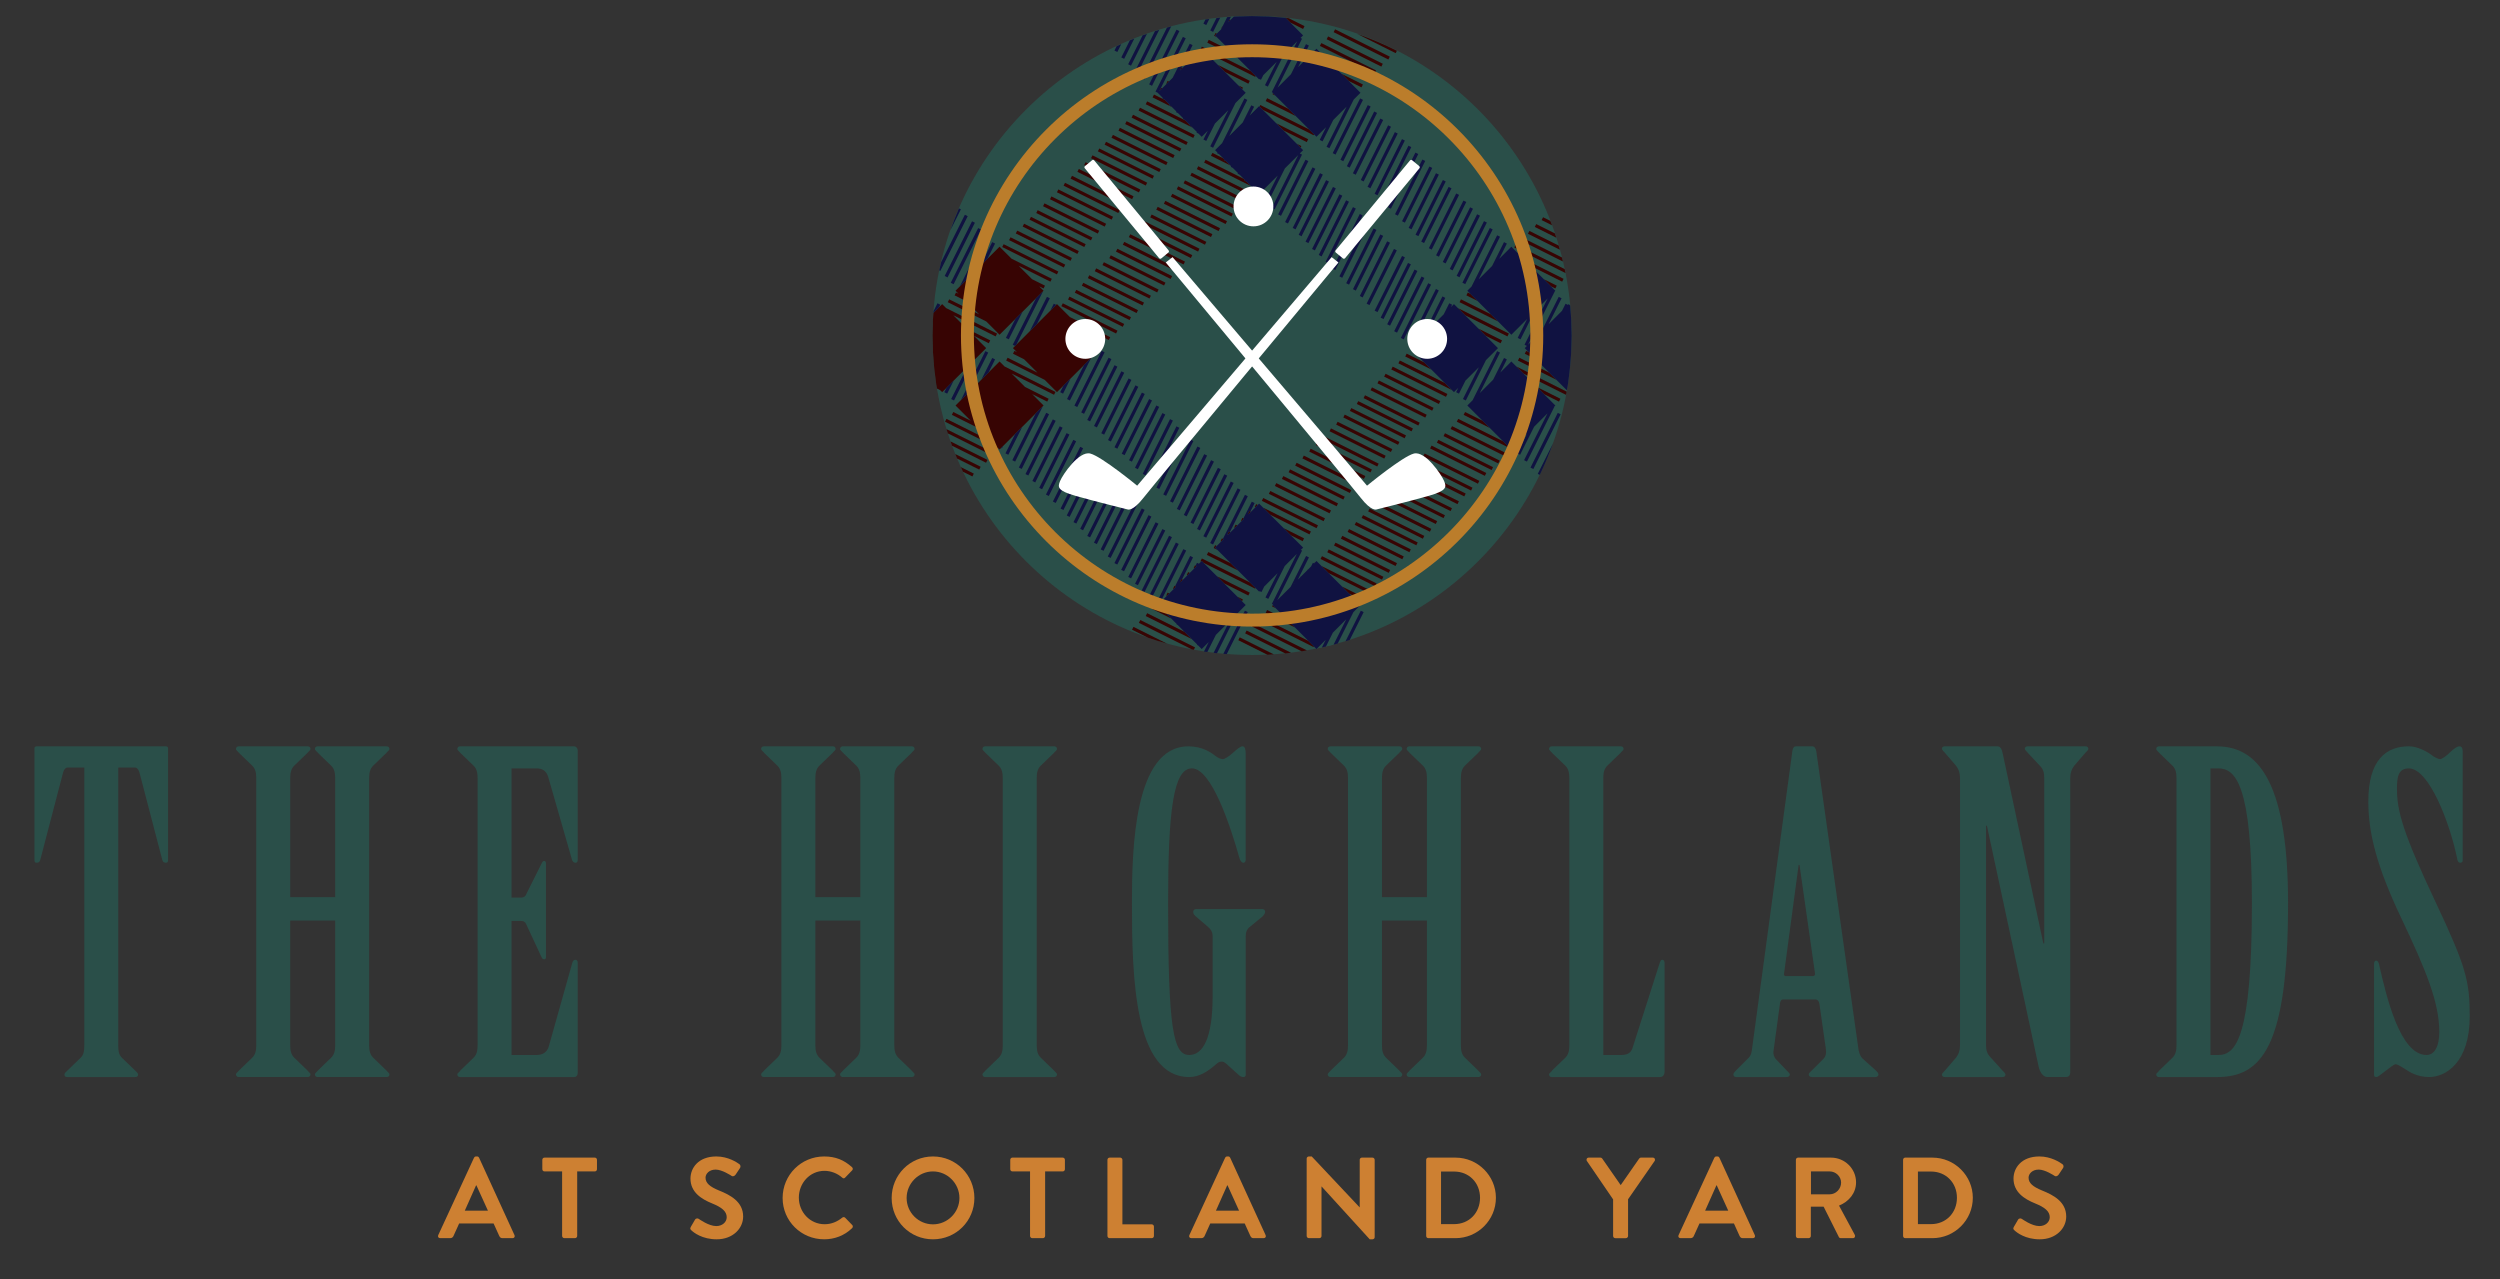 <?xml version="1.0" encoding="utf-8"?>
<!-- Generator: Adobe Illustrator 16.0.0, SVG Export Plug-In . SVG Version: 6.00 Build 0)  -->
<!DOCTYPE svg PUBLIC "-//W3C//DTD SVG 1.1//EN" "http://www.w3.org/Graphics/SVG/1.1/DTD/svg11.dtd">
<svg version="1.1" id="Layer_1" xmlns="http://www.w3.org/2000/svg" xmlns:xlink="http://www.w3.org/1999/xlink" x="0px" y="0px"
	 width="387px" height="198px" viewBox="0 0 387 198" enable-background="new 0 0 387 198" xml:space="preserve">
<rect x="0" y="0" width="387" height="198" fill="#333333" stroke="none"/>
<g>
	<path fill="#2A4F49" d="M13.05,118.809h-2.526c-0.409,0-0.614,0.342-0.751,0.751l-3.549,13.583
		c-0.068,0.273-0.273,0.409-0.547,0.409c-0.272,0-0.341-0.136-0.341-0.478v-17.269c0-0.137,0.136-0.273,0.341-0.273h20
		c0.205,0,0.341,0.137,0.341,0.273v17.269c0,0.342-0.068,0.478-0.341,0.478s-0.478-0.136-0.546-0.409l-3.549-13.583
		c-0.136-0.409-0.341-0.751-0.75-0.751h-2.526v43.003c0,0.818,0.068,1.433,0.546,1.91l2.048,1.979
		c0.205,0.205,0.478,0.409,0.478,0.615c0,0.203-0.068,0.409-0.41,0.409h-10.58c-0.342,0-0.41-0.206-0.41-0.409
		c0-0.206,0.272-0.41,0.478-0.615l2.048-1.979c0.477-0.478,0.546-1.092,0.546-1.91V118.809z"/>
	<path fill="#2A4F49" d="M51.888,138.876v-18.43c0-0.818-0.137-1.434-0.615-1.911l-2.047-1.979
		c-0.137-0.205-0.478-0.409-0.478-0.614c0-0.204,0.136-0.409,0.41-0.409h10.716c0.273,0,0.41,0.205,0.41,0.409
		c0,0.205-0.341,0.409-0.478,0.614l-2.048,1.979c-0.477,0.478-0.614,1.093-0.614,1.911v41.365c0,0.818,0.137,1.433,0.614,1.91
		l2.048,1.979c0.137,0.205,0.478,0.409,0.478,0.615c0,0.203-0.136,0.409-0.41,0.409H49.158c-0.273,0-0.41-0.206-0.41-0.409
		c0-0.206,0.341-0.41,0.478-0.615l2.047-1.979c0.478-0.478,0.615-1.092,0.615-1.91v-19.317h-6.963v19.317
		c0,0.818,0.137,1.433,0.615,1.91l2.047,1.979c0.137,0.205,0.478,0.409,0.478,0.615c0,0.203-0.136,0.409-0.409,0.409H36.939
		c-0.273,0-0.409-0.206-0.409-0.409c0-0.206,0.341-0.41,0.478-0.615l2.048-1.979c0.478-0.478,0.614-1.092,0.614-1.91v-41.365
		c0-0.818-0.137-1.434-0.614-1.911l-2.048-1.979c-0.137-0.205-0.478-0.409-0.478-0.614c0-0.204,0.136-0.409,0.409-0.409h10.717
		c0.273,0,0.409,0.205,0.409,0.409c0,0.205-0.341,0.409-0.478,0.614l-2.047,1.979c-0.478,0.478-0.615,1.093-0.615,1.911v18.43
		H51.888z"/>
	<path fill="#2A4F49" d="M79.19,138.945h1.501c0.342,0,0.614-0.137,0.751-0.478l2.389-4.778c0.136-0.272,0.205-0.409,0.409-0.409
		c0.205,0,0.273,0.137,0.273,0.409v14.471c0,0.204-0.068,0.342-0.273,0.342c-0.273,0-0.341-0.205-0.478-0.479l-2.32-4.982
		c-0.137-0.342-0.41-0.479-0.751-0.479H79.19v20.751h3.891c0.887,0,1.57-0.41,1.843-1.229l3.686-13.105
		c0.068-0.272,0.273-0.409,0.478-0.409c0.205,0,0.342,0.204,0.342,0.409v17.132c0,0.342-0.205,0.615-0.546,0.615H71.205
		c-0.273,0-0.41-0.206-0.41-0.409c0-0.206,0.341-0.342,0.478-0.615l2.048-1.979c0.478-0.478,0.614-1.092,0.614-1.91v-41.365
		c0-0.818-0.137-1.434-0.614-1.911l-2.048-1.979c-0.137-0.205-0.478-0.409-0.478-0.614c0-0.204,0.136-0.409,0.41-0.409h17.679
		c0.272,0,0.546,0.273,0.546,0.614v16.996c0,0.273-0.137,0.409-0.342,0.409c-0.273,0-0.478-0.204-0.546-0.478l-3.686-12.833
		c-0.273-0.887-0.888-1.297-1.775-1.297H79.19V138.945z"/>
	<path fill="#2A4F49" d="M133.181,138.876v-18.43c0-0.818-0.137-1.434-0.614-1.911l-2.048-1.979
		c-0.136-0.205-0.478-0.409-0.478-0.614c0-0.204,0.136-0.409,0.41-0.409h10.716c0.273,0,0.41,0.205,0.41,0.409
		c0,0.205-0.341,0.409-0.478,0.614l-2.048,1.979c-0.478,0.478-0.614,1.093-0.614,1.911v41.365c0,0.818,0.137,1.433,0.614,1.91
		l2.048,1.979c0.137,0.205,0.478,0.409,0.478,0.615c0,0.203-0.137,0.409-0.41,0.409h-10.716c-0.273,0-0.41-0.206-0.41-0.409
		c0-0.206,0.341-0.41,0.478-0.615l2.048-1.979c0.478-0.478,0.614-1.092,0.614-1.91v-19.317h-6.962v19.317
		c0,0.818,0.136,1.433,0.614,1.91l2.047,1.979c0.137,0.205,0.478,0.409,0.478,0.615c0,0.203-0.137,0.409-0.409,0.409h-10.716
		c-0.273,0-0.41-0.206-0.41-0.409c0-0.206,0.341-0.41,0.478-0.615l2.047-1.979c0.478-0.478,0.614-1.092,0.614-1.91v-41.365
		c0-0.818-0.136-1.434-0.614-1.911l-2.047-1.979c-0.137-0.205-0.478-0.409-0.478-0.614c0-0.204,0.136-0.409,0.41-0.409h10.716
		c0.272,0,0.409,0.205,0.409,0.409c0,0.205-0.341,0.409-0.478,0.614l-2.047,1.979c-0.478,0.478-0.614,1.093-0.614,1.911v18.43
		H133.181z"/>
	<path fill="#2A4F49" d="M155.227,120.447c0-0.818-0.136-1.434-0.614-1.911l-2.048-1.979c-0.137-0.205-0.478-0.409-0.478-0.614
		c0-0.204,0.136-0.409,0.41-0.409h10.717c0.273,0,0.41,0.205,0.41,0.409c0,0.205-0.342,0.409-0.479,0.614l-2.047,1.979
		c-0.478,0.478-0.615,1.093-0.615,1.911v41.365c0,0.818,0.137,1.433,0.615,1.91l2.047,1.979c0.137,0.205,0.479,0.409,0.479,0.615
		c0,0.203-0.137,0.409-0.41,0.409h-10.717c-0.273,0-0.41-0.206-0.41-0.409c0-0.206,0.341-0.41,0.478-0.615l2.048-1.979
		c0.478-0.478,0.614-1.092,0.614-1.91V120.447z"/>
	<path fill="#2A4F49" d="M187.717,144.952c0-0.683-0.273-1.093-0.751-1.502l-1.911-1.638c-0.273-0.272-0.341-0.41-0.341-0.683
		c0-0.273,0.205-0.41,0.546-0.41h10.103c0.272,0,0.477,0.137,0.477,0.41c0,0.272-0.136,0.41-0.341,0.683l-1.98,1.638
		c-0.478,0.341-0.683,0.819-0.683,1.502v21.433c0,0.205-0.135,0.342-0.341,0.342c-0.272,0-0.546-0.137-0.682-0.273l-2.048-1.843
		c-0.273-0.206-0.41-0.273-0.683-0.273c-0.205,0-0.41,0.067-0.683,0.273c-1.434,1.297-2.798,2.116-4.3,2.116
		c-8.532,0-8.873-15.562-8.873-26.962c0-8.396,0.341-24.231,8.737-24.231c2.252,0,3.618,1.023,4.299,1.57
		c0.274,0.204,0.751,0.409,1.025,0.409c0.341,0,1.023-0.478,1.706-1.093c0.615-0.546,1.024-0.887,1.365-0.887
		c0.342,0,0.478,0.478,0.478,1.161v16.381c0,0.273-0.135,0.478-0.341,0.478c-0.272,0-0.478-0.272-0.614-0.682
		c-1.434-5.12-4.368-13.926-7.372-13.926c-2.867,0-3.686,6.485-3.686,20.888c0,19.657,0.819,23.48,3.276,23.48
		c2.116,0,3.618-2.595,3.618-9.078V144.952z"/>
	<path fill="#2A4F49" d="M220.889,138.876v-18.43c0-0.818-0.136-1.434-0.615-1.911l-2.047-1.979
		c-0.137-0.205-0.479-0.409-0.479-0.614c0-0.204,0.137-0.409,0.41-0.409h10.716c0.272,0,0.41,0.205,0.41,0.409
		c0,0.205-0.342,0.409-0.479,0.614l-2.048,1.979c-0.477,0.478-0.613,1.093-0.613,1.911v41.365c0,0.818,0.136,1.433,0.613,1.91
		l2.048,1.979c0.136,0.205,0.479,0.409,0.479,0.615c0,0.203-0.137,0.409-0.41,0.409h-10.716c-0.273,0-0.41-0.206-0.41-0.409
		c0-0.206,0.342-0.41,0.479-0.615l2.047-1.979c0.479-0.478,0.615-1.092,0.615-1.91v-19.317h-6.962v19.317
		c0,0.818,0.137,1.433,0.614,1.91l2.048,1.979c0.136,0.205,0.479,0.409,0.479,0.615c0,0.203-0.137,0.409-0.409,0.409h-10.717
		c-0.273,0-0.41-0.206-0.41-0.409c0-0.206,0.341-0.41,0.478-0.615l2.048-1.979c0.477-0.478,0.615-1.092,0.615-1.91v-41.365
		c0-0.818-0.138-1.434-0.615-1.911l-2.048-1.979c-0.136-0.205-0.478-0.409-0.478-0.614c0-0.204,0.136-0.409,0.41-0.409h10.717
		c0.272,0,0.409,0.205,0.409,0.409c0,0.205-0.342,0.409-0.479,0.614l-2.048,1.979c-0.477,0.478-0.614,1.093-0.614,1.911v18.43
		H220.889z"/>
	<path fill="#2A4F49" d="M242.935,120.447c0-0.818-0.136-1.434-0.614-1.911l-2.049-1.979c-0.136-0.205-0.477-0.409-0.477-0.614
		c0-0.204,0.136-0.409,0.41-0.409h10.716c0.271,0,0.409,0.205,0.409,0.409c0,0.205-0.342,0.409-0.479,0.614l-2.047,1.979
		c-0.478,0.478-0.614,1.093-0.614,1.911v42.866h2.73c0.818,0,1.501-0.205,1.774-1.023l4.232-13.242
		c0.136-0.273,0.136-0.478,0.409-0.478c0.205,0,0.342,0.204,0.342,0.478v16.723c0,0.614-0.206,0.956-0.751,0.956h-16.723
		c-0.274,0-0.41-0.206-0.41-0.409c0-0.206,0.341-0.342,0.477-0.615l2.049-1.979c0.478-0.478,0.614-1.092,0.614-1.91V120.447z"/>
	<path fill="#2A4F49" d="M281.635,155.327c-0.066-0.342-0.271-0.614-0.613-0.614h-5.051c-0.204,0-0.341,0.204-0.409,0.478
		l-1.024,7.509c-0.068,0.478,0.069,0.887,0.342,1.228l1.502,1.57c0.272,0.342,0.682,0.614,0.682,0.82
		c0,0.203-0.137,0.409-0.477,0.409h-7.851c-0.272,0-0.409-0.206-0.409-0.409c0-0.206,0.273-0.479,0.478-0.684l1.911-1.911
		c0.41-0.409,0.479-1.092,0.547-1.707l6.211-45.868c0.068-0.341,0.205-0.614,0.545-0.614h2.525c0.342,0,0.547,0.341,0.615,0.751
		l6.484,45.801c0.068,0.683,0.273,1.433,0.75,1.842l1.98,1.775c0.205,0.205,0.408,0.409,0.408,0.615
		c0,0.203-0.135,0.409-0.477,0.409h-9.83c-0.34,0-0.477-0.206-0.477-0.409c0-0.206,0.273-0.41,0.477-0.615l1.844-1.843
		c0.273-0.273,0.41-0.751,0.342-1.365L281.635,155.327z M280.68,151.094c0.205,0,0.342-0.204,0.273-0.478l-2.389-16.723h-0.137
		l-2.252,16.792c-0.068,0.272,0.067,0.408,0.205,0.408H280.68z"/>
	<path fill="#2A4F49" d="M303.411,120.447c0-0.818-0.205-1.364-0.615-1.911l-1.707-1.979c-0.135-0.205-0.477-0.409-0.477-0.683
		c0-0.136,0.137-0.341,0.41-0.341h8.191c0.477,0,0.682,0.478,0.818,1.161l6.279,29.35h0.137v-25.597
		c0-0.818-0.137-1.364-0.615-1.843l-1.91-2.048c-0.137-0.205-0.479-0.409-0.479-0.683c0-0.136,0.137-0.341,0.41-0.341h9.01
		c0.273,0,0.41,0.205,0.41,0.341c0,0.273-0.273,0.478-0.479,0.683l-1.707,1.979c-0.408,0.547-0.613,1.093-0.613,1.911v45.528
		c0,0.478-0.205,0.751-0.684,0.751h-2.865c-0.615,0-1.16-0.684-1.365-1.707l-7.986-37.199h-0.137v33.992
		c0,0.818,0.203,1.364,0.682,1.842l1.844,2.048c0.205,0.205,0.477,0.409,0.477,0.683c0,0.136-0.135,0.342-0.408,0.342h-9.01
		c-0.273,0-0.41-0.206-0.41-0.342c0-0.273,0.342-0.478,0.477-0.683l1.707-1.979c0.41-0.546,0.615-1.092,0.615-1.91V120.447z"/>
	<path fill="#2A4F49" d="M336.922,120.447c0-0.818-0.137-1.434-0.613-1.911l-2.049-1.979c-0.137-0.205-0.477-0.409-0.477-0.614
		c0-0.204,0.135-0.409,0.41-0.409h9.008c6.895,0,10.99,6.621,10.99,24.3c0,22.252-4.096,26.894-10.99,26.894h-9.008
		c-0.275,0-0.41-0.206-0.41-0.409c0-0.206,0.34-0.342,0.477-0.615l2.049-1.979c0.477-0.478,0.613-1.092,0.613-1.91V120.447z
		 M342.178,163.313h1.229c2.662,0,5.188-2.595,5.188-23.48c0-18.293-2.525-20.888-5.188-20.888h-1.229V163.313z"/>
	<path fill="#2A4F49" d="M381.221,133.211c0,0.205-0.137,0.341-0.41,0.341c-0.205,0-0.34-0.204-0.41-0.478
		c-1.092-5.529-4.367-14.13-7.508-14.13c-1.705,0-1.842,1.435-1.842,3.209c0,3.344,0.887,6.689,5.938,17.406
		c4.777,10.102,5.324,12.354,5.324,17.746c0,7.235-3.754,9.42-6.279,9.42c-1.842,0-3.004-0.751-3.822-1.297
		c-0.752-0.479-1.16-0.683-1.365-0.683c-0.273,0-0.818,0.478-2.186,1.501c-0.271,0.205-0.545,0.479-0.818,0.479
		s-0.342-0.137-0.342-0.342v-17.2c0-0.205,0.068-0.478,0.342-0.478c0.205,0,0.342,0.272,0.41,0.478
		c1.229,5.46,3.346,14.129,7.371,14.129c1.297,0,1.979-1.434,1.979-3.55c0-4.573-2.047-9.557-5.938-17.746
		c-3.686-7.782-5.051-12.969-5.051-17.952c0-6.484,2.799-8.532,6.279-8.532c1.299,0,2.799,0.751,3.822,1.57
		c0.342,0.204,0.752,0.409,1.025,0.409c0.271,0,0.955-0.478,1.568-1.093c0.615-0.546,1.025-0.887,1.436-0.887
		c0.34,0,0.477,0.341,0.477,0.751V133.211z"/>
</g>
<g>
	<path fill="#CD8032" d="M67.837,191.204l5.54-11.987c0.054-0.105,0.142-0.196,0.302-0.196h0.179c0.178,0,0.249,0.091,0.303,0.196
		l5.485,11.987c0.107,0.232-0.035,0.463-0.302,0.463h-1.55c-0.267,0-0.392-0.105-0.516-0.355l-0.873-1.924h-5.326l-0.873,1.924
		c-0.071,0.177-0.231,0.355-0.516,0.355h-1.55C67.873,191.667,67.73,191.436,67.837,191.204z M75.531,187.41l-1.781-3.918h-0.053
		l-1.746,3.918H75.531z"/>
	<path fill="#CD8032" d="M87.015,181.336H84.29c-0.196,0-0.338-0.161-0.338-0.338v-1.462c0-0.178,0.142-0.338,0.338-0.338h7.784
		c0.196,0,0.338,0.16,0.338,0.338v1.462c0,0.177-0.143,0.338-0.338,0.338h-2.725v9.992c0,0.179-0.16,0.338-0.338,0.338h-1.657
		c-0.178,0-0.338-0.159-0.338-0.338V181.336z"/>
	<path fill="#CD8032" d="M106.939,189.921l0.641-1.104c0.143-0.249,0.445-0.249,0.605-0.124c0.089,0.053,1.532,1.104,2.689,1.104
		c0.927,0,1.621-0.605,1.621-1.37c0-0.909-0.766-1.533-2.262-2.138c-1.675-0.678-3.349-1.746-3.349-3.848
		c0-1.586,1.175-3.421,4.007-3.421c1.816,0,3.207,0.927,3.562,1.193c0.178,0.107,0.231,0.411,0.106,0.589l-0.677,1.015
		c-0.143,0.215-0.41,0.357-0.624,0.215c-0.143-0.09-1.496-0.981-2.476-0.981c-1.015,0-1.567,0.678-1.567,1.248
		c0,0.837,0.659,1.407,2.102,1.994c1.728,0.695,3.722,1.729,3.722,4.026c0,1.834-1.585,3.526-4.096,3.526
		c-2.245,0-3.562-1.051-3.919-1.391C106.868,190.295,106.779,190.207,106.939,189.921z"/>
	<path fill="#CD8032" d="M127.579,179.02c1.799,0,3.099,0.57,4.311,1.657c0.16,0.143,0.16,0.356,0.018,0.498l-1.086,1.123
		c-0.125,0.143-0.303,0.143-0.445,0c-0.748-0.66-1.746-1.052-2.743-1.052c-2.28,0-3.973,1.907-3.973,4.15
		c0,2.227,1.71,4.114,3.99,4.114c1.069,0,1.978-0.409,2.726-1.016c0.143-0.123,0.338-0.105,0.445,0l1.104,1.141
		c0.143,0.125,0.107,0.357-0.018,0.48c-1.211,1.177-2.743,1.729-4.328,1.729c-3.562,0-6.43-2.831-6.43-6.395
		C121.149,181.888,124.017,179.02,127.579,179.02z"/>
	<path fill="#CD8032" d="M144.423,179.02c3.562,0,6.413,2.868,6.413,6.431c0,3.563-2.85,6.395-6.413,6.395
		c-3.562,0-6.394-2.831-6.394-6.395C138.029,181.888,140.861,179.02,144.423,179.02z M144.423,189.529
		c2.245,0,4.097-1.834,4.097-4.078c0-2.245-1.852-4.114-4.097-4.114c-2.244,0-4.078,1.869-4.078,4.114
		C140.345,187.695,142.179,189.529,144.423,189.529z"/>
	<path fill="#CD8032" d="M159.451,181.336h-2.726c-0.196,0-0.338-0.161-0.338-0.338v-1.462c0-0.178,0.143-0.338,0.338-0.338h7.784
		c0.196,0,0.338,0.16,0.338,0.338v1.462c0,0.177-0.142,0.338-0.338,0.338h-2.725v9.992c0,0.179-0.16,0.338-0.338,0.338h-1.656
		c-0.178,0-0.338-0.159-0.338-0.338V181.336z"/>
	<path fill="#CD8032" d="M171.433,179.537c0-0.178,0.143-0.338,0.338-0.338h1.639c0.178,0,0.338,0.16,0.338,0.338v9.992h4.542
		c0.195,0,0.338,0.161,0.338,0.34v1.46c0,0.179-0.143,0.338-0.338,0.338h-6.52c-0.196,0-0.338-0.159-0.338-0.338V179.537z"/>
	<path fill="#CD8032" d="M184.111,191.204l5.539-11.987c0.054-0.105,0.142-0.196,0.303-0.196h0.178c0.179,0,0.249,0.091,0.303,0.196
		l5.487,11.987c0.106,0.232-0.036,0.463-0.304,0.463h-1.55c-0.267,0-0.392-0.105-0.516-0.355l-0.874-1.924h-5.325l-0.873,1.924
		c-0.071,0.177-0.231,0.355-0.517,0.355h-1.549C184.146,191.667,184.004,191.436,184.111,191.204z M191.806,187.41l-1.781-3.918
		h-0.054l-1.746,3.918H191.806z"/>
	<path fill="#CD8032" d="M202.274,179.341c0-0.178,0.16-0.321,0.338-0.321h0.445l7.41,7.873h0.017v-7.356
		c0-0.178,0.143-0.338,0.34-0.338h1.638c0.177,0,0.337,0.16,0.337,0.338v11.988c0,0.178-0.16,0.32-0.337,0.32h-0.428l-7.446-8.175
		h-0.018v7.658c0,0.179-0.143,0.338-0.338,0.338h-1.621c-0.179,0-0.338-0.159-0.338-0.338V179.341z"/>
	<path fill="#CD8032" d="M220.774,179.537c0-0.178,0.144-0.338,0.321-0.338h4.221c3.437,0,6.251,2.797,6.251,6.216
		c0,3.456-2.814,6.252-6.251,6.252h-4.221c-0.178,0-0.321-0.159-0.321-0.338V179.537z M225.102,189.495
		c2.315,0,4.008-1.746,4.008-4.08c0-2.314-1.692-4.061-4.008-4.061h-2.031v8.141H225.102z"/>
	<path fill="#CD8032" d="M249.71,185.665l-4.062-5.949c-0.143-0.23,0-0.517,0.285-0.517h1.817c0.142,0,0.231,0.089,0.285,0.16
		l2.85,4.097l2.85-4.097c0.054-0.071,0.143-0.16,0.285-0.16h1.835c0.285,0,0.427,0.286,0.285,0.517l-4.115,5.932v5.682
		c0,0.179-0.16,0.338-0.339,0.338h-1.638c-0.196,0-0.338-0.159-0.338-0.338V185.665z"/>
	<path fill="#CD8032" d="M259.84,191.204l5.539-11.987c0.055-0.105,0.144-0.196,0.304-0.196h0.178c0.178,0,0.25,0.091,0.304,0.196
		l5.484,11.987c0.107,0.232-0.035,0.463-0.302,0.463h-1.55c-0.267,0-0.392-0.105-0.517-0.355l-0.872-1.924h-5.326l-0.873,1.924
		c-0.07,0.177-0.23,0.355-0.516,0.355h-1.55C259.876,191.667,259.733,191.436,259.84,191.204z M267.534,187.41l-1.781-3.918H265.7
		l-1.746,3.918H267.534z"/>
	<path fill="#CD8032" d="M278.004,179.537c0-0.178,0.141-0.338,0.338-0.338h5.094c2.137,0,3.883,1.71,3.883,3.83
		c0,1.639-1.088,2.974-2.637,3.598l2.439,4.523c0.125,0.232,0,0.517-0.301,0.517h-1.871c-0.16,0-0.25-0.088-0.285-0.159
		l-2.369-4.721h-1.977v4.542c0,0.179-0.16,0.338-0.338,0.338h-1.639c-0.197,0-0.338-0.159-0.338-0.338V179.537z M283.239,184.88
		c0.945,0,1.764-0.819,1.764-1.816c0-0.943-0.818-1.728-1.764-1.728h-2.902v3.544H283.239z"/>
	<path fill="#CD8032" d="M294.598,179.537c0-0.178,0.143-0.338,0.32-0.338h4.221c3.439,0,6.254,2.797,6.254,6.216
		c0,3.456-2.814,6.252-6.254,6.252h-4.221c-0.178,0-0.32-0.159-0.32-0.338V179.537z M298.926,189.495
		c2.316,0,4.008-1.746,4.008-4.08c0-2.314-1.691-4.061-4.008-4.061h-2.031v8.141H298.926z"/>
	<path fill="#CD8032" d="M311.745,189.921l0.643-1.104c0.141-0.249,0.445-0.249,0.604-0.124c0.09,0.053,1.533,1.104,2.691,1.104
		c0.926,0,1.619-0.605,1.619-1.37c0-0.909-0.766-1.533-2.262-2.138c-1.674-0.678-3.348-1.746-3.348-3.848
		c0-1.586,1.174-3.421,4.008-3.421c1.816,0,3.205,0.927,3.561,1.193c0.18,0.107,0.232,0.411,0.107,0.589l-0.678,1.015
		c-0.141,0.215-0.408,0.357-0.623,0.215c-0.141-0.09-1.496-0.981-2.475-0.981c-1.016,0-1.568,0.678-1.568,1.248
		c0,0.837,0.66,1.407,2.104,1.994c1.727,0.695,3.723,1.729,3.723,4.026c0,1.834-1.586,3.526-4.098,3.526
		c-2.244,0-3.562-1.051-3.918-1.391C311.672,190.295,311.584,190.207,311.745,189.921z"/>
</g>
<g>
	<circle fill="#2A4F49" cx="193.825" cy="51.926" r="49.465"/>
	<g>
		<polygon fill="#2A4F49" points="182.68,10.852 182.64,10.931 182.706,10.865 		"/>
		<path fill="#2A4F49" d="M203.857,100.401c0.259-0.054,0.512-0.12,0.769-0.178l0.592-1.183L203.857,100.401z"/>
		<path fill="#2A4F49" d="M190.488,3.083l0.507-0.506c-0.152,0.008-0.302,0.024-0.454,0.034l-0.2,0.399L190.488,3.083z"/>
		<path fill="#2A4F49" d="M206.325,97.934l-1.073,2.146c0.395-0.094,0.79-0.184,1.18-0.286l1.966-3.933L206.325,97.934z"/>
		<polygon fill="#2A4F49" points="179.461,14.11 179.529,14.042 179.501,14.029 		"/>
		<g>
			
				<rect x="154.796" y="39.957" transform="matrix(0.894 0.447 -0.447 0.894 34.835 -67.115)" fill="#370403" width="9.473" height="0.495"/>
			
				<rect x="155.855" y="38.899" transform="matrix(0.894 0.447 -0.447 0.894 34.483 -67.712)" fill="#370403" width="9.473" height="0.495"/>
			
				<rect x="156.914" y="37.84" transform="matrix(0.894 0.447 -0.447 0.894 34.099 -68.272)" fill="#370403" width="9.474" height="0.494"/>
			
				<rect x="157.973" y="36.781" transform="matrix(0.894 0.447 -0.447 0.894 33.742 -68.863)" fill="#370403" width="9.474" height="0.495"/>
			
				<rect x="159.033" y="35.722" transform="matrix(0.894 0.447 -0.447 0.894 33.388 -69.458)" fill="#370403" width="9.473" height="0.495"/>
			
				<rect x="160.091" y="34.663" transform="matrix(0.894 0.447 -0.447 0.894 33.004 -70.015)" fill="#370403" width="9.473" height="0.495"/>
			
				<rect x="161.15" y="33.604" transform="matrix(0.894 0.447 -0.447 0.894 32.637 -70.595)" fill="#370403" width="9.474" height="0.495"/>
			
				<rect x="162.21" y="32.545" transform="matrix(0.894 0.447 -0.447 0.894 32.29 -71.199)" fill="#370403" width="9.473" height="0.494"/>
			
				<rect x="163.268" y="31.485" transform="matrix(0.894 0.447 -0.447 0.894 31.945 -71.806)" fill="#370403" width="9.474" height="0.495"/>
			
				<rect x="164.326" y="30.427" transform="matrix(0.894 0.447 -0.447 0.894 31.557 -72.356)" fill="#370403" width="9.473" height="0.495"/>
			
				<rect x="165.386" y="29.368" transform="matrix(0.894 0.447 -0.447 0.894 31.217 -72.971)" fill="#370403" width="9.473" height="0.495"/>
			
				<rect x="166.445" y="28.309" transform="matrix(0.894 0.447 -0.447 0.894 30.855 -73.556)" fill="#370403" width="9.474" height="0.495"/>
			
				<rect x="167.504" y="27.251" transform="matrix(0.894 0.447 -0.447 0.894 30.484 -74.129)" fill="#370403" width="9.473" height="0.495"/>
			
				<rect x="168.565" y="26.191" transform="matrix(0.894 0.447 -0.447 0.894 30.124 -74.718)" fill="#370403" width="9.472" height="0.495"/>
			
				<rect x="169.622" y="25.132" transform="matrix(0.894 0.447 -0.447 0.894 29.762 -75.303)" fill="#370403" width="9.474" height="0.494"/>
			
				<rect x="170.683" y="24.072" transform="matrix(0.894 0.447 -0.447 0.894 29.384 -75.865)" fill="#370403" width="9.473" height="0.495"/>
			
				<rect x="171.741" y="23.015" transform="matrix(0.894 0.447 -0.447 0.894 29.03 -76.46)" fill="#370403" width="9.471" height="0.495"/>
			
				<rect x="172.799" y="21.955" transform="matrix(0.894 0.447 -0.447 0.894 28.693 -77.083)" fill="#370403" width="9.473" height="0.495"/>
			
				<rect x="173.859" y="20.895" transform="matrix(0.894 0.447 -0.447 0.894 28.308 -77.635)" fill="#370403" width="9.473" height="0.495"/>
			
				<rect x="174.851" y="19.903" transform="matrix(0.894 0.447 -0.447 0.894 27.971 -78.187)" fill="#370403" width="9.474" height="0.494"/>
			
				<rect x="175.911" y="18.844" transform="matrix(0.894 0.447 -0.447 0.894 27.63 -78.804)" fill="#370403" width="9.473" height="0.495"/>
			<polygon fill="#370403" points="184.482,19.634 184.168,19.478 184.22,19.373 183.499,18.651 177.58,15.693 177.358,16.135 
				184.604,19.757 			"/>
			<polygon fill="#370403" points="181.307,16.459 180.989,16.3 181.042,16.195 180.325,15.478 178.639,14.634 178.417,15.077 
				181.431,16.583 			"/>
			<polygon fill="#370403" points="179.897,13.674 179.723,13.587 179.501,14.029 179.529,14.042 			"/>
			<polygon fill="#370403" points="180.957,12.615 180.757,12.515 180.536,12.958 180.588,12.984 			"/>
			<rect x="181.707" y="11.431" fill="#370403" width="0.006" height="0.495"/>
			<polygon fill="#370403" points="183.074,10.497 182.9,10.41 182.68,10.852 182.706,10.865 			"/>
			<polygon fill="#370403" points="192.408,13.575 191.694,13.218 192.288,13.813 			"/>
			<polygon fill="#370403" points="184.134,9.437 183.936,9.337 183.714,9.78 183.765,9.806 			"/>
			<rect x="184.883" y="8.254" fill="#370403" width="0.007" height="0.495"/>
			<polygon fill="#370403" points="193.468,12.515 188.515,10.039 189.62,11.145 193.246,12.958 			"/>
			<polygon fill="#370403" points="186.022,7.547 186.448,7.972 194.304,11.9 194.375,11.759 193.622,11.006 186.052,7.221 
				185.831,7.663 185.882,7.689 			"/>
			<polygon fill="#370403" points="190.441,7.826 187.112,6.161 186.891,6.604 191.549,8.933 			"/>
			<polygon fill="#370403" points="188.093,5.478 188.369,5.202 188.17,5.103 187.95,5.545 188.37,5.755 			"/>
			
				<rect x="189.117" y="4.025" transform="matrix(0.892 0.452 -0.452 0.892 22.378 -85.071)" fill="#370403" width="0.039" height="0.495"/>
			<polygon fill="#370403" points="190.341,3.01 190.122,3.45 190.488,3.083 			"/>
			<path fill="#370403" d="M201.717,4.486l0.22-0.442l-2.436-1.219c-0.167-0.019-0.329-0.046-0.495-0.063l0.737,0.737L201.717,4.486
				z"/>
			<path fill="#370403" d="M149.066,73.025l1.46,0.731l0.222-0.442l-2.006-1.004C148.851,72.548,148.955,72.79,149.066,73.025z"/>
			<path fill="#370403" d="M148.154,70.98l3.433,1.716l0.221-0.442l-3.925-1.963C147.975,70.52,148.06,70.752,148.154,70.98z"/>
			<path fill="#370403" d="M147.374,69.001l5.27,2.635l0.222-0.442l-5.719-2.859C147.224,68.555,147.293,68.781,147.374,69.001z"/>
			<path fill="#370403" d="M146.725,67.087l6.979,3.489l0.222-0.442l-7.411-3.704C146.582,66.651,146.654,66.869,146.725,67.087z"/>
			
				<rect x="163.837" y="48.995" transform="matrix(-0.894 -0.447 0.447 -0.894 297.335 168.665)" fill="#370403" width="9.472" height="0.495"/>
			
				<rect x="164.895" y="47.936" transform="matrix(-0.894 -0.447 0.447 -0.894 299.793 167.155)" fill="#370403" width="9.473" height="0.494"/>
			
				<rect x="165.954" y="46.877" transform="matrix(-0.894 -0.447 0.447 -0.894 302.262 165.636)" fill="#370403" width="9.473" height="0.495"/>
			
				<rect x="167.014" y="45.818" transform="matrix(-0.894 -0.447 0.447 -0.894 304.77 164.074)" fill="#370403" width="9.473" height="0.494"/>
			
				<rect x="168.072" y="44.759" transform="matrix(0.894 0.447 -0.447 0.894 38.374 -72.534)" fill="#370403" width="9.473" height="0.495"/>
			
				<rect x="169.132" y="43.7" transform="matrix(0.894 0.447 -0.447 0.894 38.02 -73.129)" fill="#370403" width="9.472" height="0.495"/>
			
				<rect x="170.19" y="42.642" transform="matrix(-0.894 -0.447 0.447 -0.894 312.219 159.464)" fill="#370403" width="9.473" height="0.494"/>
			
				<rect x="171.249" y="41.582" transform="matrix(-0.894 -0.447 0.447 -0.894 314.704 157.923)" fill="#370403" width="9.475" height="0.495"/>
			
				<rect x="172.309" y="40.523" transform="matrix(-0.894 -0.447 0.447 -0.894 317.15 156.433)" fill="#370403" width="9.472" height="0.495"/>
			
				<rect x="173.368" y="39.464" transform="matrix(-0.894 -0.447 0.447 -0.894 319.634 154.897)" fill="#370403" width="9.474" height="0.495"/>
			
				<rect x="174.426" y="38.406" transform="matrix(0.894 0.447 -0.447 0.894 36.198 -76.04)" fill="#370403" width="9.473" height="0.494"/>
			
				<rect x="179.974" y="32.858" transform="matrix(0.448 -0.894 0.894 0.448 65.872 181.876)" fill="#370403" width="0.495" height="9.472"/>
			
				<rect x="176.544" y="36.287" transform="matrix(-0.894 -0.447 0.447 -0.894 327.071 150.3)" fill="#370403" width="9.474" height="0.495"/>
			
				<rect x="177.603" y="35.229" transform="matrix(-0.894 -0.447 0.447 -0.894 329.554 148.766)" fill="#370403" width="9.473" height="0.495"/>
			
				<rect x="178.663" y="34.169" transform="matrix(0.894 0.447 -0.447 0.894 34.759 -78.392)" fill="#370403" width="9.472" height="0.495"/>
			
				<rect x="179.721" y="33.11" transform="matrix(-0.894 -0.447 0.447 -0.894 334.508 145.705)" fill="#370403" width="9.473" height="0.495"/>
			
				<rect x="180.781" y="32.051" transform="matrix(-0.894 -0.447 0.447 -0.894 337.013 144.141)" fill="#370403" width="9.473" height="0.494"/>
			
				<rect x="181.84" y="30.992" transform="matrix(0.894 0.447 -0.447 0.894 33.671 -80.145)" fill="#370403" width="9.472" height="0.495"/>
			
				<rect x="182.898" y="29.934" transform="matrix(0.894 0.448 -0.448 0.894 33.34 -80.773)" fill="#370403" width="9.474" height="0.495"/>
			
				<rect x="183.957" y="28.873" transform="matrix(0.894 0.447 -0.447 0.894 32.934 -81.298)" fill="#370403" width="9.474" height="0.495"/>
			
				<rect x="184.95" y="27.881" transform="matrix(0.894 0.447 -0.447 0.894 32.608 -81.865)" fill="#370403" width="9.473" height="0.495"/>
			<polygon fill="#370403" points="186.4,25.171 193.644,28.795 192.956,28.108 192.64,27.95 192.693,27.845 192.536,27.688 
				186.621,24.729 			"/>
			<polygon fill="#370403" points="187.457,24.114 190.463,25.616 189.777,24.93 189.463,24.773 189.516,24.668 189.357,24.51 
				187.679,23.671 			"/>
			<polygon fill="#370403" points="201.448,22.613 200.729,22.253 201.329,22.852 			"/>
			<polygon fill="#370403" points="202.507,21.553 197.55,19.074 198.656,20.18 202.287,21.995 			"/>
			<polygon fill="#370403" points="203.346,20.936 203.413,20.799 202.65,20.035 195.093,16.257 194.973,16.497 195.48,17.004 			
				"/>
			<polygon fill="#370403" points="199.477,16.862 196.151,15.199 195.929,15.642 200.583,17.969 			"/>
			<polygon fill="#370403" points="197.059,14.445 196.991,14.582 197.401,14.787 			"/>
			<polygon fill="#370403" points="210.757,13.523 210.979,13.081 207.67,11.426 208.777,12.532 			"/>
			<polygon fill="#370403" points="212.038,12.022 204.492,8.249 205.599,9.356 211.816,12.464 			"/>
			
				<rect x="204.012" y="8.819" transform="matrix(0.894 0.447 -0.447 0.894 26.098 -92.407)" fill="#370403" width="9.474" height="0.494"/>
			
				<rect x="205.072" y="7.759" transform="matrix(0.894 0.447 -0.447 0.894 25.722 -92.967)" fill="#370403" width="9.473" height="0.495"/>
			
				<rect x="206.132" y="6.701" transform="matrix(0.894 0.447 -0.447 0.894 25.383 -93.595)" fill="#370403" width="9.472" height="0.494"/>
			<path fill="#370403" d="M216.237,7.864c-1.986-1.012-4.049-1.893-6.179-2.633l5.995,2.998L216.237,7.864z"/>
			<path fill="#370403" d="M175.239,97.48l2.511,1.256c0.954,0.327,1.921,0.627,2.9,0.897l-5.19-2.597L175.239,97.48z"/>
			<path fill="#370403" d="M176.298,96.42l8.225,4.115c0.093,0.018,0.188,0.032,0.283,0.05l0.185-0.369l-8.471-4.238L176.298,96.42z
				"/>
			<polygon fill="#370403" points="184.415,98.861 184.267,98.712 183.374,97.819 177.577,94.92 177.356,95.363 184.48,98.924 			
				"/>
			<polygon fill="#370403" points="178.415,94.303 181.302,95.747 181.24,95.684 181.091,95.535 180.196,94.641 178.636,93.861 			
				"/>
			<polygon fill="#370403" points="179.94,92.923 179.807,92.856 179.696,92.801 179.475,93.244 179.572,93.292 179.605,93.258 			
				"/>
			<polygon fill="#370403" points="180.753,91.742 180.533,92.185 180.63,92.233 180.999,91.864 			"/>
			<polygon fill="#370403" points="181.591,91.125 181.683,91.171 181.688,91.174 182.057,90.805 181.904,90.729 181.812,90.683 			
				"/>
			<polygon fill="#370403" points="182.651,90.067 182.748,90.115 182.781,90.082 183.116,89.747 182.982,89.679 182.872,89.625 			
				"/>
			<polygon fill="#370403" points="192.403,92.801 191.566,92.382 192.264,93.081 			"/>
			<polygon fill="#370403" points="183.931,88.566 183.709,89.008 183.806,89.056 184.175,88.688 			"/>
			<polygon fill="#370403" points="184.991,87.507 184.769,87.949 184.86,87.996 184.865,87.998 185.233,87.628 185.082,87.552 			
				"/>
			<polygon fill="#370403" points="193.464,91.744 188.391,89.208 189.498,90.314 193.242,92.186 			"/>
			<polygon fill="#370403" points="194.351,91.027 193.49,90.167 186.049,86.448 185.828,86.89 185.924,86.938 186.022,86.839 
				186.32,87.137 194.301,91.125 			"/>
			<polygon fill="#370403" points="190.514,87.191 187.042,85.455 186.82,85.897 191.621,88.298 			"/>
			<polygon fill="#370403" points="188.101,84.394 187.879,84.836 188.44,85.118 188.093,84.77 188.346,84.517 			"/>
			<polygon fill="#370403" points="188.938,83.78 189.035,83.828 189.159,83.704 189.403,83.459 189.306,83.411 189.159,83.337 			
				"/>
			<polygon fill="#370403" points="189.999,82.721 190.094,82.769 190.265,82.598 190.463,82.4 190.384,82.361 190.22,82.279 			"/>
			<polygon fill="#370403" points="191.278,81.217 191.056,81.661 191.153,81.709 191.522,81.34 			"/>
			<polygon fill="#370403" points="192.115,80.603 192.211,80.652 192.335,80.528 192.58,80.283 192.482,80.234 192.336,80.161 			
				"/>
			<polygon fill="#370403" points="201.87,83.337 198.708,81.757 199.815,82.863 201.649,83.78 			"/>
			<polygon fill="#370403" points="193.174,79.542 193.271,79.591 193.441,79.422 193.641,79.223 193.56,79.183 193.395,79.1 			"/>
			<polygon fill="#370403" points="202.928,82.279 195.534,78.582 196.639,79.688 202.706,82.721 			"/>
			<polygon fill="#370403" points="194.331,78.533 194.7,78.165 194.454,78.042 194.232,78.484 			"/>
			
				<rect x="194.903" y="79.075" transform="matrix(-0.894 -0.447 0.447 -0.894 342.695 239.582)" fill="#370403" width="9.473" height="0.495"/>
			
				<rect x="195.962" y="78.017" transform="matrix(-0.894 -0.447 0.447 -0.894 345.203 238.023)" fill="#370403" width="9.472" height="0.494"/>
			
				<rect x="197.021" y="76.956" transform="matrix(0.894 0.447 -0.447 0.894 55.83 -82.081)" fill="#370403" width="9.472" height="0.495"/>
			
				<rect x="198.082" y="75.898" transform="matrix(0.894 0.447 -0.447 0.894 55.502 -82.698)" fill="#370403" width="9.471" height="0.495"/>
			
				<rect x="199.139" y="74.84" transform="matrix(0.894 0.447 -0.447 0.894 55.122 -83.266)" fill="#370403" width="9.473" height="0.495"/>
			
				<rect x="200.199" y="73.78" transform="matrix(0.894 0.447 -0.447 0.894 54.716 -83.81)" fill="#370403" width="9.471" height="0.494"/>
			
				<rect x="201.258" y="72.721" transform="matrix(0.894 0.447 -0.447 0.894 54.412 -84.451)" fill="#370403" width="9.471" height="0.495"/>
			
				<rect x="202.317" y="71.661" transform="matrix(0.894 0.447 -0.447 0.894 54.05 -85.037)" fill="#370403" width="9.471" height="0.495"/>
			
				<rect x="203.374" y="70.603" transform="matrix(0.894 0.447 -0.447 0.894 53.645 -85.579)" fill="#370403" width="9.474" height="0.495"/>
			
				<rect x="204.433" y="69.543" transform="matrix(0.894 0.448 -0.448 0.894 53.341 -86.222)" fill="#370403" width="9.474" height="0.494"/>
			
				<rect x="205.493" y="68.484" transform="matrix(0.894 0.447 -0.447 0.894 52.936 -86.765)" fill="#370403" width="9.472" height="0.495"/>
			
				<rect x="206.553" y="67.425" transform="matrix(0.894 0.447 -0.447 0.894 52.542 -87.317)" fill="#370403" width="9.472" height="0.495"/>
			
				<rect x="207.611" y="66.366" transform="matrix(0.894 0.447 -0.447 0.894 52.226 -87.95)" fill="#370403" width="9.473" height="0.494"/>
			
				<rect x="208.671" y="65.308" transform="matrix(0.894 0.447 -0.447 0.894 51.822 -88.492)" fill="#370403" width="9.474" height="0.494"/>
			
				<rect x="209.73" y="64.249" transform="matrix(0.894 0.447 -0.447 0.894 51.474 -89.092)" fill="#370403" width="9.472" height="0.494"/>
			
				<rect x="210.788" y="63.19" transform="matrix(0.894 0.448 -0.448 0.894 51.169 -89.737)" fill="#370403" width="9.474" height="0.494"/>
			
				<rect x="211.848" y="62.131" transform="matrix(0.894 0.447 -0.447 0.894 50.762 -90.274)" fill="#370403" width="9.473" height="0.495"/>
			
				<rect x="212.906" y="61.072" transform="matrix(0.894 0.447 -0.447 0.894 50.41 -90.871)" fill="#370403" width="9.475" height="0.494"/>
			
				<rect x="213.965" y="60.012" transform="matrix(0.894 0.447 -0.447 0.894 50.027 -91.433)" fill="#370403" width="9.476" height="0.494"/>
			
				<rect x="215.025" y="58.954" transform="matrix(0.894 0.447 -0.447 0.894 49.708 -92.066)" fill="#370403" width="9.473" height="0.494"/>
			<polygon fill="#370403" points="223.648,59.279 216.694,55.801 216.472,56.244 224.755,60.385 			"/>
			<polygon fill="#370403" points="220.473,56.104 217.751,54.744 217.531,55.187 221.578,57.208 			"/>
			<polygon fill="#370403" points="232.512,52.692 228.867,50.869 229.972,51.975 232.292,53.135 			"/>
			<polygon fill="#370403" points="233.351,52.076 233.572,51.633 225.69,47.692 226.796,48.798 			"/>
			<polygon fill="#370403" points="230.791,48.655 226.16,46.338 225.938,46.78 231.898,49.761 			"/>
			<polygon fill="#370403" points="227.615,45.479 227.216,45.279 226.996,45.722 228.721,46.584 			"/>
			<polygon fill="#370403" points="238.983,43.219 240.088,44.324 240.765,44.663 240.986,44.22 			"/>
			<polygon fill="#370403" points="242.043,43.161 235.807,40.042 236.913,41.148 241.823,43.603 			"/>
			<path fill="#370403" d="M242.208,41.654l-7.577-3.79l-0.221,0.442l7.925,3.964C242.293,42.065,242.25,41.86,242.208,41.654z"/>
			<path fill="#370403" d="M241.792,39.859l-6.102-3.053l-0.222,0.442l6.469,3.236C241.887,40.276,241.845,40.065,241.792,39.859z"
				/>
			<path fill="#370403" d="M241.283,38.015l-4.535-2.268l-0.221,0.442l4.939,2.47C241.406,38.445,241.346,38.229,241.283,38.015z"/>
			<path fill="#370403" d="M240.688,36.129l-2.881-1.441l-0.223,0.443l3.327,1.664C240.839,36.571,240.762,36.35,240.688,36.129z"/>
			<path fill="#370403" d="M239.988,34.19l-1.121-0.561l-0.222,0.442l1.616,0.807C240.175,34.647,240.077,34.421,239.988,34.19z"/>
			<path fill="#370403" d="M191.69,99.103l4.512,2.258c0.327-0.017,0.649-0.044,0.975-0.066l-5.266-2.634L191.69,99.103z"/>
			<path fill="#370403" d="M192.75,98.045l6.219,3.108c0.296-0.03,0.587-0.076,0.881-0.111l-6.879-3.439L192.75,98.045z"/>
			<path fill="#370403" d="M193.808,96.986l7.686,3.841c0.274-0.043,0.542-0.099,0.815-0.146l-8.279-4.138L193.808,96.986z"/>
			<polygon fill="#370403" points="195.09,95.484 194.869,95.927 203.341,100.164 203.39,100.068 202.524,99.203 			"/>
			<polygon fill="#370403" points="195.927,94.871 200.455,97.133 199.35,96.028 196.147,94.427 			"/>
			<polygon fill="#370403" points="196.92,93.875 197.476,94.153 197.012,93.69 			"/>
			<polygon fill="#370403" points="197.085,93.545 197.179,93.452 197.142,93.432 			"/>
			<polygon fill="#370403" points="198.144,92.486 198.237,92.392 198.201,92.374 			"/>
			<polygon fill="#370403" points="199.205,91.425 199.296,91.333 199.259,91.315 			"/>
			<polygon fill="#370403" points="200.266,90.365 200.356,90.274 200.32,90.256 			"/>
			<polygon fill="#370403" points="201.414,89.216 201.377,89.198 201.321,89.309 			"/>
			<polygon fill="#370403" points="202.473,88.158 202.436,88.139 202.379,88.25 			"/>
			<polygon fill="#370403" points="208.85,91.897 210.688,92.816 210.91,92.374 207.743,90.792 			"/>
			<polygon fill="#370403" points="203.44,87.189 203.531,87.098 203.495,87.08 			"/>
			<polygon fill="#370403" points="205.672,88.721 211.748,91.757 211.969,91.315 204.567,87.616 			"/>
			
				<rect x="203.941" y="88.112" transform="matrix(-0.894 -0.447 0.447 -0.894 355.826 260.701)" fill="#370403" width="9.474" height="0.494"/>
			
				<rect x="205.002" y="87.053" transform="matrix(-0.894 -0.447 0.447 -0.894 358.29 259.186)" fill="#370403" width="9.474" height="0.494"/>
			
				<rect x="206.061" y="85.994" transform="matrix(-0.894 -0.447 0.447 -0.894 360.753 257.668)" fill="#370403" width="9.473" height="0.495"/>
			
				<rect x="207.121" y="84.936" transform="matrix(-0.894 -0.447 0.447 -0.894 363.233 256.135)" fill="#370403" width="9.471" height="0.494"/>
			
				<rect x="208.181" y="83.876" transform="matrix(-0.894 -0.447 0.447 -0.894 365.698 254.617)" fill="#370403" width="9.471" height="0.495"/>
			
				<rect x="209.237" y="82.818" transform="matrix(-0.894 -0.447 0.447 -0.894 368.211 253.053)" fill="#370403" width="9.475" height="0.494"/>
			
				<rect x="210.298" y="81.758" transform="matrix(-0.894 -0.447 0.447 -0.894 370.704 251.509)" fill="#370403" width="9.472" height="0.494"/>
			
				<rect x="211.357" y="80.7" transform="matrix(-0.894 -0.447 0.447 -0.894 373.138 250.021)" fill="#370403" width="9.473" height="0.495"/>
			
				<rect x="212.415" y="79.64" transform="matrix(-0.894 -0.447 0.447 -0.894 375.648 248.456)" fill="#370403" width="9.472" height="0.494"/>
			
				<rect x="213.473" y="78.582" transform="matrix(-0.895 -0.447 0.447 -0.895 378.188 246.867)" fill="#370403" width="9.475" height="0.494"/>
			
				<rect x="214.532" y="77.522" transform="matrix(-0.894 -0.447 0.447 -0.894 380.596 245.402)" fill="#370403" width="9.475" height="0.494"/>
			
				<rect x="215.592" y="76.463" transform="matrix(-0.894 -0.447 0.447 -0.894 383.103 243.844)" fill="#370403" width="9.474" height="0.494"/>
			
				<rect x="216.652" y="75.403" transform="matrix(-0.894 -0.447 0.447 -0.894 385.599 242.297)" fill="#370403" width="9.474" height="0.495"/>
			
				<rect x="217.712" y="74.344" transform="matrix(-0.894 -0.448 0.448 -0.894 387.998 240.845)" fill="#370403" width="9.471" height="0.496"/>
			
				<rect x="218.77" y="73.286" transform="matrix(-0.894 -0.447 0.447 -0.894 390.543 239.246)" fill="#370403" width="9.472" height="0.494"/>
			
				<rect x="219.827" y="72.227" transform="matrix(-0.894 -0.447 0.447 -0.894 393.02 237.712)" fill="#370403" width="9.474" height="0.494"/>
			
				<rect x="220.888" y="71.168" transform="matrix(-0.894 -0.448 0.448 -0.894 395.443 236.245)" fill="#370403" width="9.474" height="0.495"/>
			
				<rect x="221.948" y="70.109" transform="matrix(-0.894 -0.447 0.447 -0.894 397.984 234.65)" fill="#370403" width="9.474" height="0.495"/>
			
				<rect x="223.008" y="69.049" transform="matrix(-0.894 -0.447 0.447 -0.894 400.43 233.152)" fill="#370403" width="9.47" height="0.495"/>
			
				<rect x="224.065" y="67.99" transform="matrix(-0.894 -0.447 0.447 -0.894 402.942 231.583)" fill="#370403" width="9.472" height="0.495"/>
			<polygon fill="#370403" points="225.733,64.839 225.513,65.282 233.788,69.419 232.683,68.314 			"/>
			<polygon fill="#370403" points="226.793,63.779 226.571,64.221 230.61,66.242 229.504,65.134 			"/>
			<polygon fill="#370403" points="239.004,61.008 241.331,62.171 241.553,61.729 237.898,59.902 			"/>
			<path fill="#370403" d="M235.83,57.833l6.562,3.279l0.058-0.117c0.023-0.124,0.044-0.249,0.068-0.373l-7.793-3.895L235.83,57.833
				z"/>
			<polygon fill="#370403" points="234.978,55.818 240.932,58.795 239.826,57.689 235.198,55.375 			"/>
			<polygon fill="#370403" points="236.257,54.315 236.035,54.758 237.754,55.618 236.647,54.511 			"/>
			<polygon fill="#370403" points="154.73,51.818 155.085,51.464 155.115,51.435 157.185,49.365 158.291,48.259 160.362,46.187 
				161.44,45.11 161.545,45.004 160.865,44.325 161.541,44.663 161.762,44.22 159.76,43.219 157.689,41.148 162.6,43.603 
				162.82,43.161 156.583,40.042 154.73,38.19 152.855,40.065 151.75,41.172 149.676,43.245 148.57,44.352 147.917,45.004 
				148.39,45.478 147.994,45.279 147.773,45.722 149.496,46.583 151.567,48.654 146.936,46.338 146.714,46.78 152.673,49.761 			"/>
			<polygon fill="#370403" points="154.73,55.958 153.022,57.667 151.916,58.774 149.845,60.844 148.739,61.95 147.917,62.772 
				150.279,65.134 147.569,63.779 147.349,64.221 151.385,66.241 153.458,68.314 146.511,64.839 146.29,65.282 154.563,69.419 
				154.73,69.586 154.973,69.345 155.277,69.041 157.147,67.17 158.254,66.063 160.327,63.991 161.35,62.967 161.545,62.772 
				159.78,61.007 162.108,62.171 162.33,61.729 158.674,59.901 156.605,57.833 163.167,61.113 163.389,60.67 155.499,56.726 			"/>
			<polygon fill="#370403" points="163.616,47.074 163.494,47.196 162.577,48.112 160.504,50.185 159.398,51.291 157.326,53.364 
				157.139,53.551 156.801,53.889 157.423,54.51 157.034,54.315 156.812,54.758 158.53,55.617 160.602,57.689 155.975,55.375 
				155.754,55.818 161.708,58.795 163.616,60.702 164.631,59.687 165.737,58.58 167.808,56.51 168.913,55.404 170.429,53.889 
				169.902,53.361 170.581,53.701 170.802,53.258 168.796,52.255 166.725,50.184 171.64,52.641 171.861,52.198 165.62,49.078 			"/>
			<path fill="#370403" d="M147.63,58.918l2.071-2.07l1.105-1.105l1.855-1.854l-1.913-1.914l2.319,1.16l0.221-0.442l-3.647-1.823
				l-2.072-2.072l6.557,3.279l0.221-0.442l-7.884-3.942l-0.617-0.617l-0.473,0.473l-0.876,0.876
				c-0.024,0.343-0.059,0.683-0.077,1.027c-0.006,0.129-0.004,0.261-0.009,0.391c-0.008,0.181-0.008,0.364-0.014,0.546
				c-0.011,0.341-0.022,0.681-0.025,1.023c-0.001,0.074-0.005,0.147-0.006,0.222c-0.001,0.109-0.008,0.215-0.008,0.323v0.001
				c0,0.255,0.016,0.506,0.019,0.76c0.002,0.096,0.005,0.192,0.007,0.289c0.004,0.187,0.009,0.374,0.014,0.561
				c0.01,0.315,0.009,0.633,0.024,0.946c0.003,0.054,0.01,0.106,0.012,0.16c0.008,0.139,0.023,0.277,0.032,0.415
				c0.011,0.182,0.028,0.363,0.042,0.545c0.013,0.178,0.025,0.355,0.041,0.533c0.017,0.191,0.025,0.384,0.044,0.575
				c0.021,0.221,0.045,0.439,0.069,0.659c0.016,0.147,0.039,0.292,0.056,0.439c0.018,0.148,0.038,0.295,0.057,0.444
				c0.006,0.048,0.012,0.098,0.019,0.147c0.048,0.369,0.087,0.741,0.143,1.108c0.017,0.104,0.039,0.207,0.056,0.312
				c0.016,0.099,0.036,0.196,0.053,0.295l0.485,0.243l0.316,0.316l0.677-0.677L147.63,58.918z"/>
		</g>
		<g>
			<path fill="#101241" d="M208.284,99.268c0.221-0.067,0.439-0.14,0.657-0.209l2.152-4.302l-0.442-0.221L208.284,99.268z"/>
			
				<rect x="189.508" y="75.148" transform="matrix(0.894 0.448 -0.448 0.894 55.828 -76.487)" fill="#101241" width="0.495" height="9.474"/>
			
				<rect x="188.45" y="74.091" transform="matrix(0.894 0.448 -0.448 0.894 55.242 -76.125)" fill="#101241" width="0.495" height="9.473"/>
			
				<rect x="187.39" y="73.031" transform="matrix(0.895 0.446 -0.446 0.895 54.385 -75.528)" fill="#101241" width="0.495" height="9.472"/>
			
				<rect x="186.332" y="71.972" transform="matrix(0.895 0.447 -0.447 0.895 53.935 -75.284)" fill="#101241" width="0.494" height="9.472"/>
			
				<rect x="185.274" y="70.914" transform="matrix(0.895 0.446 -0.446 0.895 53.285 -74.864)" fill="#101241" width="0.494" height="9.472"/>
			
				<rect x="184.214" y="69.854" transform="matrix(0.895 0.447 -0.447 0.895 52.766 -74.561)" fill="#101241" width="0.494" height="9.472"/>
			
				<rect x="183.155" y="68.795" transform="matrix(0.894 0.448 -0.448 0.894 52.443 -74.431)" fill="#101241" width="0.494" height="9.474"/>
			
				<rect x="182.096" y="67.735" transform="matrix(0.895 0.446 -0.446 0.895 51.532 -73.78)" fill="#101241" width="0.494" height="9.475"/>
			
				<rect x="181.038" y="66.676" transform="matrix(0.895 0.446 -0.446 0.895 50.948 -73.419)" fill="#101241" width="0.494" height="9.474"/>
			
				<rect x="179.978" y="65.617" transform="matrix(0.895 0.446 -0.446 0.895 50.3 -73)" fill="#101241" width="0.495" height="9.473"/>
			
				<rect x="178.918" y="64.559" transform="matrix(0.895 0.446 -0.446 0.895 49.779 -72.695)" fill="#101241" width="0.494" height="9.473"/>
			
				<rect x="177.859" y="63.5" transform="matrix(0.894 0.448 -0.448 0.894 49.382 -72.505)" fill="#101241" width="0.495" height="9.473"/>
			
				<rect x="176.801" y="62.442" transform="matrix(0.895 0.446 -0.446 0.895 48.611 -71.973)" fill="#101241" width="0.494" height="9.473"/>
			
				<rect x="175.742" y="61.382" transform="matrix(0.894 0.448 -0.448 0.894 48.27 -71.837)" fill="#101241" width="0.495" height="9.472"/>
			
				<rect x="174.682" y="60.323" transform="matrix(0.894 0.448 -0.448 0.894 47.623 -71.418)" fill="#101241" width="0.495" height="9.472"/>
			
				<rect x="173.623" y="59.264" transform="matrix(0.894 0.448 -0.448 0.894 47.097 -71.113)" fill="#101241" width="0.495" height="9.474"/>
			
				<rect x="172.565" y="58.204" transform="matrix(0.895 0.446 -0.446 0.895 46.215 -70.472)" fill="#101241" width="0.495" height="9.472"/>
			
				<rect x="171.505" y="57.146" transform="matrix(0.894 0.447 -0.447 0.894 45.807 -70.277)" fill="#101241" width="0.495" height="9.474"/>
			
				<rect x="170.446" y="56.087" transform="matrix(-0.895 -0.446 0.446 -0.895 296.28 191.45)" fill="#101241" width="0.494" height="9.472"/>
			
				<rect x="164.898" y="59.517" transform="matrix(-0.447 0.894 -0.894 -0.447 298.964 -65.222)" fill="#101241" width="9.473" height="0.494"/>
			
				<rect x="163.839" y="58.459" transform="matrix(-0.447 0.894 -0.894 -0.447 296.49 -65.801)" fill="#101241" width="9.472" height="0.495"/>
			<polygon fill="#101241" points="165.62,61.995 168.913,55.404 167.808,56.51 165.177,61.773 			"/>
			<polygon fill="#101241" points="165.737,58.58 164.631,59.687 164.118,60.712 164.561,60.934 			"/>
			<polygon fill="#101241" points="163.127,47.012 162.577,48.112 163.494,47.196 			"/>
			<polygon fill="#101241" points="160.504,50.185 162.509,46.174 162.066,45.953 159.398,51.291 			"/>
			<polygon fill="#101241" points="157.139,53.551 157.326,53.364 161.452,45.115 161.44,45.11 160.362,46.187 156.771,53.367 			
				"/>
			<polygon fill="#101241" points="158.291,48.259 157.185,49.365 155.713,52.308 156.156,52.529 			"/>
			<polygon fill="#101241" points="155.115,51.435 155.085,51.464 155.097,51.47 			"/>
			<polygon fill="#101241" points="151.75,41.172 152.855,40.065 154.037,37.702 153.595,37.481 			"/>
			<polygon fill="#101241" points="149.676,43.245 152.979,36.643 152.536,36.422 148.57,44.352 			"/>
			
				<rect x="144.843" y="39.462" transform="matrix(-0.448 0.894 -0.894 -0.448 252.031 -76.284)" fill="#101241" width="9.474" height="0.495"/>
			
				<rect x="143.785" y="38.403" transform="matrix(-0.447 0.894 -0.894 -0.447 249.518 -76.901)" fill="#101241" width="9.473" height="0.495"/>
			<path fill="#101241" d="M149.36,33.245l-3.675,7.35c-0.099,0.419-0.203,0.836-0.291,1.259l0.171,0.085l4.237-8.473L149.36,33.245
				z"/>
			<path fill="#101241" d="M148.445,32.259c-0.481,1.108-0.921,2.238-1.322,3.385l1.619-3.237L148.445,32.259z"/>
			<path fill="#101241" d="M189.372,101.211c0.177,0.016,0.354,0.027,0.533,0.04l3.249-6.496l-0.443-0.221L189.372,101.211z"/>
			
				<rect x="175.487" y="88.044" transform="matrix(0.447 -0.894 0.894 0.447 20.638 209.98)" fill="#101241" width="9.471" height="0.494"/>
			
				<rect x="174.429" y="86.983" transform="matrix(0.447 -0.894 0.894 0.447 21.007 208.456)" fill="#101241" width="9.472" height="0.495"/>
			
				<rect x="173.37" y="85.926" transform="matrix(0.447 -0.894 0.894 0.447 21.39 206.953)" fill="#101241" width="9.473" height="0.494"/>
			
				<rect x="172.311" y="84.866" transform="matrix(0.447 -0.894 0.894 0.447 21.758 205.427)" fill="#101241" width="9.473" height="0.495"/>
			
				<rect x="171.251" y="83.807" transform="matrix(0.447 -0.894 0.894 0.447 22.086 203.851)" fill="#101241" width="9.473" height="0.495"/>
			
				<rect x="170.192" y="82.749" transform="matrix(0.447 -0.894 0.894 0.447 22.459 202.333)" fill="#101241" width="9.473" height="0.495"/>
			
				<rect x="169.133" y="81.689" transform="matrix(0.447 -0.894 0.894 0.447 22.849 200.835)" fill="#101241" width="9.475" height="0.495"/>
			
				<rect x="168.073" y="80.63" transform="matrix(0.447 -0.894 0.894 0.447 23.177 199.26)" fill="#101241" width="9.474" height="0.495"/>
			
				<rect x="167.014" y="79.57" transform="matrix(0.447 -0.894 0.894 0.447 23.556 197.748)" fill="#101241" width="9.475" height="0.495"/>
			
				<rect x="165.955" y="78.512" transform="matrix(0.447 -0.894 0.894 0.447 23.934 196.236)" fill="#101241" width="9.474" height="0.494"/>
			
				<rect x="164.897" y="77.454" transform="matrix(0.447 -0.894 0.894 0.447 24.262 194.664)" fill="#101241" width="9.473" height="0.495"/>
			
				<rect x="163.839" y="76.393" transform="matrix(0.447 -0.894 0.894 0.447 24.641 193.151)" fill="#101241" width="9.471" height="0.495"/>
			
				<rect x="162.778" y="75.335" transform="matrix(0.447 -0.894 0.894 0.447 25.024 191.644)" fill="#101241" width="9.474" height="0.494"/>
			
				<rect x="161.719" y="74.276" transform="matrix(0.448 -0.894 0.894 0.448 25.322 190.033)" fill="#101241" width="9.474" height="0.495"/>
			
				<rect x="160.66" y="73.216" transform="matrix(0.447 -0.894 0.894 0.447 25.716 188.539)" fill="#101241" width="9.474" height="0.495"/>
			
				<rect x="159.602" y="72.158" transform="matrix(0.447 -0.894 0.894 0.447 26.061 186.988)" fill="#101241" width="9.472" height="0.495"/>
			
				<rect x="158.542" y="71.098" transform="matrix(0.447 -0.894 0.894 0.447 26.44 185.474)" fill="#101241" width="9.474" height="0.495"/>
			
				<rect x="157.483" y="70.039" transform="matrix(0.447 -0.894 0.894 0.447 26.802 183.941)" fill="#101241" width="9.474" height="0.495"/>
			
				<rect x="156.424" y="68.981" transform="matrix(0.447 -0.894 0.894 0.447 27.152 182.396)" fill="#101241" width="9.472" height="0.494"/>
			
				<rect x="155.365" y="67.922" transform="matrix(0.447 -0.894 0.894 0.447 27.55 180.907)" fill="#101241" width="9.474" height="0.494"/>
			<polygon fill="#101241" points="161.35,62.967 160.327,63.991 156.704,71.235 157.146,71.457 161.383,62.984 			"/>
			<polygon fill="#101241" points="157.147,67.17 155.643,70.176 156.086,70.398 158.254,66.063 			"/>
			<polygon fill="#101241" points="155.095,69.406 155.277,69.041 154.973,69.345 			"/>
			<polygon fill="#101241" points="151.916,58.774 153.022,57.667 154.037,55.638 153.595,55.417 			"/>
			<polygon fill="#101241" points="152.535,54.359 148.739,61.95 149.845,60.844 152.977,54.581 			"/>
			<polygon fill="#101241" points="149.702,56.848 147.24,61.772 147.683,61.993 150.807,55.743 			"/>
			<polygon fill="#101241" points="146.524,60.025 146.18,60.712 146.623,60.934 147.63,58.918 			"/>
			<path fill="#101241" d="M144.518,48.151c-0.007,0.091-0.014,0.181-0.02,0.272l0.876-0.876l0.189-0.38l-0.442-0.221
				L144.518,48.151z"/>
			
				<rect x="224.066" y="39.462" transform="matrix(-0.448 0.894 -0.894 -0.448 366.726 -147.119)" fill="#101241" width="9.474" height="0.495"/>
			
				<rect x="223.007" y="38.403" transform="matrix(-0.447 0.894 -0.894 -0.447 364.181 -147.752)" fill="#101241" width="9.473" height="0.495"/>
			
				<rect x="221.949" y="37.344" transform="matrix(-0.447 0.894 -0.894 -0.447 361.698 -148.341)" fill="#101241" width="9.474" height="0.495"/>
			
				<rect x="220.891" y="36.285" transform="matrix(-0.447 0.894 -0.894 -0.447 359.193 -148.945)" fill="#101241" width="9.472" height="0.495"/>
			
				<rect x="219.831" y="35.227" transform="matrix(-0.447 0.894 -0.894 -0.447 356.739 -149.512)" fill="#101241" width="9.474" height="0.495"/>
			
				<rect x="218.771" y="34.168" transform="matrix(-0.447 0.894 -0.894 -0.447 354.199 -150.139)" fill="#101241" width="9.474" height="0.495"/>
			
				<rect x="217.712" y="33.108" transform="matrix(-0.448 0.894 -0.894 -0.448 351.824 -150.65)" fill="#101241" width="9.473" height="0.495"/>
			
				<rect x="216.654" y="32.049" transform="matrix(-0.447 0.894 -0.894 -0.447 349.295 -151.273)" fill="#101241" width="9.473" height="0.494"/>
			
				<rect x="215.595" y="30.991" transform="matrix(-0.447 0.894 -0.894 -0.447 346.81 -151.858)" fill="#101241" width="9.472" height="0.495"/>
			
				<rect x="214.537" y="29.931" transform="matrix(-0.447 0.894 -0.894 -0.447 344.37 -152.42)" fill="#101241" width="9.473" height="0.495"/>
			
				<rect x="213.476" y="28.872" transform="matrix(-0.447 0.894 -0.894 -0.447 341.859 -153.025)" fill="#101241" width="9.474" height="0.495"/>
			
				<rect x="212.42" y="27.813" transform="matrix(-0.447 0.894 -0.894 -0.447 339.361 -153.626)" fill="#101241" width="9.472" height="0.495"/>
			
				<rect x="211.36" y="26.755" transform="matrix(-0.447 0.894 -0.894 -0.447 336.863 -154.221)" fill="#101241" width="9.472" height="0.494"/>
			
				<rect x="210.299" y="25.696" transform="matrix(-0.447 0.894 -0.894 -0.447 334.445 -154.764)" fill="#101241" width="9.474" height="0.495"/>
			
				<rect x="209.24" y="24.636" transform="matrix(-0.447 0.894 -0.894 -0.447 331.925 -155.375)" fill="#101241" width="9.473" height="0.495"/>
			
				<rect x="208.183" y="23.577" transform="matrix(-0.447 0.894 -0.894 -0.447 329.458 -155.956)" fill="#101241" width="9.473" height="0.495"/>
			
				<rect x="207.124" y="22.519" transform="matrix(-0.448 0.894 -0.894 -0.448 327.037 -156.504)" fill="#101241" width="9.474" height="0.495"/>
			
				<rect x="206.064" y="21.46" transform="matrix(-0.447 0.894 -0.894 -0.447 324.463 -157.147)" fill="#101241" width="9.472" height="0.494"/>
			
				<rect x="205.072" y="20.467" transform="matrix(-0.447 0.894 -0.894 -0.447 322.139 -157.695)" fill="#101241" width="9.472" height="0.495"/>
			
				<rect x="204.012" y="19.408" transform="matrix(-0.448 0.894 -0.894 -0.448 319.738 -158.232)" fill="#101241" width="9.474" height="0.495"/>
			<path fill="#101241" d="M188.89,2.737c-0.196,0.02-0.391,0.046-0.587,0.069l-0.956,1.913l0.442,0.221L188.89,2.737z"/>
			<path fill="#101241" d="M187.197,2.945c-0.197,0.026-0.395,0.046-0.59,0.076l-0.319,0.638l0.442,0.222L187.197,2.945z"/>
			<path fill="#101241" d="M238.355,73.509c0.762-1.568,1.438-3.183,2.031-4.838l-2.341,4.683L238.355,73.509z"/>
			
				<rect x="239.077" y="63.433" transform="matrix(-0.895 -0.446 0.446 -0.895 423.044 236.01)" fill="#101241" width="0.494" height="9.473"/>
			<polygon fill="#101241" points="240.573,62.968 240.769,62.772 239.004,61.008 237.898,59.902 235.83,57.833 234.724,56.728 
				233.955,55.958 232.246,57.667 233.261,55.638 232.819,55.417 231.139,58.774 229.069,60.844 232.2,54.581 231.758,54.359 
				227.964,61.95 227.141,62.772 229.504,65.134 230.61,66.242 232.683,68.314 233.788,69.419 233.955,69.586 234.197,69.345 
				234.318,69.406 234.501,69.042 236.37,67.171 234.867,70.176 235.31,70.398 237.478,66.064 239.549,63.992 235.927,71.235 
				236.37,71.457 240.606,62.984 			"/>
			
				<rect x="220.082" y="44.437" transform="matrix(0.895 0.446 -0.446 0.895 45.126 -93.188)" fill="#101241" width="0.494" height="9.473"/>
			
				<rect x="214.534" y="47.867" transform="matrix(0.447 -0.894 0.894 0.447 78.163 222.709)" fill="#101241" width="9.474" height="0.495"/>
			
				<rect x="213.476" y="46.808" transform="matrix(0.447 -0.894 0.894 0.447 78.549 221.196)" fill="#101241" width="9.472" height="0.495"/>
			
				<rect x="212.417" y="45.749" transform="matrix(0.447 -0.894 0.894 0.447 78.887 219.645)" fill="#101241" width="9.474" height="0.495"/>
			
				<rect x="211.357" y="44.691" transform="matrix(0.447 -0.894 0.894 0.447 79.296 218.149)" fill="#101241" width="9.473" height="0.495"/>
			
				<rect x="210.298" y="43.631" transform="matrix(0.448 -0.894 0.894 0.448 79.574 216.551)" fill="#101241" width="9.474" height="0.495"/>
			
				<rect x="209.239" y="42.572" transform="matrix(0.447 -0.894 0.894 0.447 79.96 215.037)" fill="#101241" width="9.473" height="0.495"/>
			
				<rect x="212.669" y="37.026" transform="matrix(0.894 0.447 -0.447 0.894 41.155 -90.81)" fill="#101241" width="0.495" height="9.472"/>
			
				<rect x="211.611" y="35.965" transform="matrix(0.894 0.447 -0.447 0.894 40.569 -90.449)" fill="#101241" width="0.495" height="9.473"/>
			
				<rect x="210.551" y="34.905" transform="matrix(0.894 0.448 -0.448 0.894 40.04 -90.162)" fill="#101241" width="0.494" height="9.474"/>
			
				<rect x="209.494" y="33.848" transform="matrix(0.894 0.448 -0.448 0.894 39.455 -89.801)" fill="#101241" width="0.495" height="9.472"/>
			
				<rect x="208.434" y="32.788" transform="matrix(0.894 0.447 -0.447 0.894 38.812 -89.364)" fill="#101241" width="0.495" height="9.472"/>
			
				<rect x="207.375" y="31.73" transform="matrix(0.894 0.447 -0.447 0.894 38.228 -89.001)" fill="#101241" width="0.495" height="9.473"/>
			
				<rect x="206.315" y="30.67" transform="matrix(0.894 0.447 -0.447 0.894 37.641 -88.639)" fill="#101241" width="0.495" height="9.473"/>
			
				<rect x="205.258" y="29.611" transform="matrix(0.894 0.448 -0.448 0.894 37.111 -88.353)" fill="#101241" width="0.494" height="9.473"/>
			
				<rect x="204.199" y="28.553" transform="matrix(0.894 0.448 -0.448 0.894 36.579 -88.065)" fill="#101241" width="0.495" height="9.474"/>
			
				<rect x="203.138" y="27.493" transform="matrix(0.894 0.448 -0.448 0.894 35.991 -87.702)" fill="#101241" width="0.495" height="9.472"/>
			
				<rect x="202.146" y="26.501" transform="matrix(0.895 0.446 -0.446 0.895 35.232 -87.068)" fill="#101241" width="0.494" height="9.472"/>
			
				<rect x="201.087" y="25.441" transform="matrix(0.894 0.448 -0.448 0.894 34.803 -86.927)" fill="#101241" width="0.494" height="9.474"/>
			
				<rect x="200.027" y="24.383" transform="matrix(0.894 0.447 -0.447 0.894 34.166 -86.491)" fill="#101241" width="0.495" height="9.472"/>
			<polygon fill="#101241" points="197.32,32.407 201.556,23.935 201.207,23.76 201.722,23.246 201.329,22.852 200.729,22.253 
				198.656,20.18 197.55,19.074 195.48,17.004 194.973,16.497 194.908,16.431 193.466,17.873 194.142,16.521 193.7,16.299 
				192.36,18.979 190.287,21.051 193.083,15.462 192.641,15.241 189.181,22.158 188.093,23.246 188.456,23.609 188.403,23.713 
				188.719,23.871 189.357,24.51 189.516,24.668 189.463,24.773 189.777,24.93 190.463,25.616 190.573,25.726 190.521,25.831 
				190.836,25.989 191.632,26.785 191.58,26.89 191.895,27.048 192.536,27.688 192.693,27.845 192.64,27.95 192.956,28.108 
				193.644,28.795 193.751,28.903 193.698,29.007 194.013,29.165 194.811,29.962 194.758,30.068 195.201,30.29 195.723,29.245 
				197.795,27.173 195.818,31.126 196.261,31.348 198.901,26.067 200.972,23.996 196.877,32.186 			"/>
			<polygon fill="#101241" points="179.216,14.355 179.209,14.362 179.984,15.137 179.932,15.242 180.246,15.399 180.325,15.478 
				181.042,16.195 180.989,16.3 181.307,16.459 181.431,16.583 182.102,17.254 182.05,17.358 182.361,17.514 183.161,18.314 
				183.109,18.418 183.422,18.575 183.499,18.651 184.22,19.373 184.168,19.478 184.482,19.634 184.604,19.757 185.278,20.431 
				185.227,20.535 185.538,20.691 186.022,21.176 186.967,20.232 186.286,21.595 186.728,21.816 188.073,19.126 190.145,17.054 
				187.346,22.654 187.788,22.875 191.251,15.948 192.837,14.362 192.288,13.813 191.694,13.218 189.62,11.145 188.515,10.039 
				186.448,7.972 186.022,7.547 185.882,7.689 185.57,8 185.228,7.828 185,8.282 184.779,8.725 184.712,8.857 184.134,9.437 
				183.765,9.806 183.074,10.497 182.706,10.865 182.64,10.931 182.68,10.852 182.9,10.41 184.61,6.989 184.168,6.768 
				181.823,11.458 181.602,11.901 181.534,12.037 180.957,12.615 180.588,12.984 179.897,13.674 179.529,14.042 179.461,14.11 
				179.501,14.029 179.723,13.587 183.552,5.932 183.109,5.71 178.872,14.183 			"/>
			
				<rect x="175.417" y="8.749" transform="matrix(-0.447 0.894 -0.894 -0.447 268.801 -148.096)" fill="#101241" width="9.473" height="0.495"/>
			<path fill="#101241" d="M177.198,12.285l4.093-8.189c-0.217,0.057-0.429,0.124-0.645,0.184l-3.891,7.784L177.198,12.285z"/>
			<path fill="#101241" d="M176.138,11.227l3.302-6.604c-0.219,0.066-0.438,0.134-0.655,0.204l-3.089,6.18L176.138,11.227z"/>
			<path fill="#101241" d="M175.08,10.167l2.459-4.919c-0.221,0.077-0.446,0.146-0.666,0.226l-2.235,4.473L175.08,10.167z"/>
			<path fill="#101241" d="M175.585,5.978c-0.229,0.091-0.462,0.177-0.689,0.271l-1.318,2.638l0.442,0.221L175.585,5.978z"/>
			<path fill="#101241" d="M173.572,6.829c-0.239,0.107-0.478,0.212-0.715,0.323l-0.338,0.676l0.442,0.221L173.572,6.829z"/>
			<path fill="#101241" d="M188.093,5.478l0.276,0.277l2.072,2.071l1.107,1.107l2.073,2.073l0.753,0.753l0.533,0.533l0.058-0.058
				l0.236,0.118l0.355-0.709l2.071-2.07l-1.811,3.618l0.443,0.221l2.474-4.946l2.072-2.072l-3.93,7.856l0.142,0.071l-0.042,0.042
				l0.082,0.083l0.342,0.342l2.076,2.076l1.106,1.106l2.068,2.066l0.763,0.764l0.377,0.376l1.489-1.489l-0.988,1.977l0.442,0.221
				l1.652-3.304l2.066-2.065l-3.102,6.207l0.442,0.221l3.766-7.533l1.048-1.048l-1.83-1.83l-1.107-1.106l-2.071-2.07l-1.106-1.107
				l-0.702-0.702l-0.417,0.417l-0.14-0.07l-0.21,0.42l-2.075,2.074l1.667-3.333l-0.443-0.222l-2.331,4.661l-2.07,2.071l3.786-7.569
				l-0.237-0.118l0.401-0.401L199.743,3.5l-0.737-0.737c-0.294-0.03-0.59-0.048-0.885-0.074c-0.004,0-0.007,0-0.01,0
				c-0.07-0.006-0.141-0.011-0.211-0.017c-0.332-0.027-0.664-0.055-0.998-0.076c-0.178-0.011-0.355-0.031-0.533-0.041
				c-0.204-0.01-0.411-0.008-0.616-0.016c-0.134-0.005-0.27-0.006-0.405-0.01c-0.182-0.005-0.364-0.01-0.546-0.014
				c-0.071-0.001-0.142-0.004-0.213-0.005c-0.256-0.004-0.509-0.02-0.765-0.02c-0.016,0-0.03,0.001-0.045,0.001
				c-0.188,0.001-0.373,0.012-0.56,0.015c-0.226,0.002-0.451,0.011-0.675,0.017c-0.125,0.003-0.25,0.005-0.375,0.01
				c-0.185,0.005-0.373,0.005-0.56,0.014c-0.04,0.001-0.079,0.001-0.119,0.003c-0.166,0.008-0.331,0.018-0.496,0.027l-0.507,0.506
				l-0.366,0.366l0.219-0.439l0.2-0.399c-0.193,0.012-0.383,0.029-0.575,0.044l-0.702,1.405l-0.222,0.442l-0.027,0.054l-0.646,0.646
				L188.093,5.478z"/>
			<path fill="#101241" d="M210.606,93.654l-1.756-1.757l-1.107-1.105l-2.071-2.07l-1.105-1.105l-0.776-0.776l-0.259,0.259
				l-0.091,0.091l-0.022,0.023l-0.183-0.091l-0.274,0.546l-0.488,0.49l-0.093,0.093l-0.965,0.966l-0.093,0.093l-0.427,0.427
				l1.726-3.452l-0.443-0.222l-2.39,4.78l-0.491,0.491l-0.091,0.092l-0.968,0.967l-0.094,0.094l-0.423,0.424l3.841-7.686
				l-0.196-0.098l0.356-0.356l-1.907-1.907l-1.106-1.105l-2.069-2.069l-1.105-1.106l-0.626-0.626l-0.208,0.209l-0.369,0.368
				l-0.69,0.69l-0.2,0.199l-0.169,0.169l-0.098-0.049l0.221-0.442l0.165,0.083l0.654-1.307l-0.443-0.221l-1.289,2.578l0.098,0.049
				l-0.245,0.245l-0.124,0.124l-0.689,0.688l-0.369,0.369l-0.69,0.69l-0.198,0.198l-0.17,0.171l-0.095-0.048l0.221-0.442
				l0.164,0.082l2.771-5.542l-0.443-0.221l-3.406,6.812l0.097,0.049l-0.244,0.244l-0.124,0.124l-0.689,0.689l-0.252,0.253
				l0.347,0.348l2.074,2.073l1.107,1.107l1.869,1.869l0.86,0.859l0.557,0.558l0.08-0.079l0.284,0.142l0.426-0.852l2.073-2.072
				l-1.881,3.762l0.442,0.221l2.544-5.089l1.874-1.873l-3.866,7.734l0.179,0.09l-0.086,0.086l0.036,0.036l0.464,0.463l1.874,1.875
				l1.105,1.105l2.069,2.069l0.865,0.865l0.356,0.356l0.045,0.044l0.067-0.067l1.361-1.36l-0.592,1.183
				c0.21-0.047,0.417-0.095,0.626-0.144l1.073-2.146l2.073-2.073l-1.966,3.933c0.216-0.057,0.43-0.123,0.645-0.183l2.428-4.854
				L210.606,93.654z M200.32,90.256l0.036,0.018l-0.09,0.091L200.32,90.256z M197.142,93.432l0.037,0.02l-0.094,0.094
				L197.142,93.432z"/>
			<path fill="#101241" d="M192.837,93.654l-0.573-0.573l-0.698-0.698l-2.069-2.068l-1.106-1.106l-2.071-2.07l-0.298-0.298
				l-0.099,0.099l-0.331,0.331l-0.296-0.148l-0.215,0.432l0.151,0.076l-0.368,0.369l-0.005-0.002l-0.006,0.014l-0.679,0.679
				l-0.369,0.368l-0.689,0.69l-0.335,0.335l-0.033,0.033l-0.097-0.048l0.221-0.442l0.11,0.055l1.699-3.396l-0.442-0.222
				l-2.334,4.667l0.153,0.076l-0.369,0.369l-0.005-0.003l-0.009,0.018l-0.676,0.675l-0.369,0.369l-0.689,0.69l-0.335,0.335
				l-0.033,0.033l-0.097-0.048l0.221-0.442l0.111,0.055l3.815-7.631l-0.442-0.222l-4.236,8.472l0.296,0.148l-0.03,0.03l0.821,0.821
				l-0.03,0.06l0.178,0.089l0.018,0.018l0.895,0.894l0.149,0.149l0.062,0.062l0.848,0.848l-0.029,0.06l0.178,0.089l0.912,0.911
				l-0.03,0.059l0.176,0.088l0.018,0.019l0.894,0.894l0.148,0.148l0.065,0.063l0.846,0.847l-0.029,0.058l0.171,0.085l0.554,0.555
				l1.087-1.087l-0.739,1.479c0.172,0.026,0.348,0.042,0.52,0.066l1.326-2.652l2.071-2.071l-2.425,4.847
				c0.175,0.021,0.346,0.047,0.521,0.066l3.011-6.02L192.837,93.654z"/>
			<path fill="#101241" d="M243.276,51.471c-0.003-0.351-0.015-0.699-0.026-1.047c-0.006-0.187-0.007-0.374-0.015-0.561
				c-0.004-0.107-0.002-0.217-0.007-0.324c-0.012-0.249-0.035-0.493-0.05-0.74c-0.004-0.078-0.011-0.154-0.018-0.231
				c-0.008-0.115-0.017-0.229-0.026-0.343c-0.023-0.309-0.042-0.619-0.07-0.925l-0.226-0.225l-0.122,0.122l-0.366-0.184l-0.55,1.1
				l-2.073,2.074l2.005-4.012l-0.442-0.221l-2.67,5.339l-2.072,2.073l4.128-8.25l-0.012-0.005l0.105-0.105l-0.681-0.68l-1.105-1.105
				l-2.07-2.07l-1.106-1.106l-1.852-1.852l-1.876,1.876l1.183-2.365l-0.442-0.221l-1.846,3.692l-2.072,2.072l3.301-6.602
				l-0.443-0.221l-3.964,7.93l-0.654,0.652l0.474,0.474l1.106,1.105l2.07,2.071l1.107,1.106l2.057,2.057l0.354-0.354l0.01,0.006
				l0.017-0.033l2.072-2.072l-1.472,2.943l0.443,0.221l2.135-4.271l2.071-2.072l-3.592,7.18l0.369,0.184l-0.337,0.338l0.622,0.623
				l1.107,1.106l2.071,2.071l1.106,1.106l1.622,1.622c0.033-0.192,0.071-0.383,0.102-0.575c0.009-0.057,0.021-0.113,0.03-0.169
				c0.027-0.172,0.05-0.344,0.075-0.516c0.03-0.206,0.052-0.413,0.079-0.62c0.015-0.117,0.031-0.235,0.044-0.353
				c0.022-0.174,0.046-0.346,0.066-0.521c0.039-0.326,0.077-0.652,0.107-0.981c0.018-0.176,0.026-0.355,0.041-0.532l0.001,0h-0.001
				c0.029-0.333,0.055-0.665,0.076-0.998c0.007-0.103,0.018-0.204,0.024-0.306c0.004-0.076,0.013-0.151,0.017-0.227
				c0.018-0.338,0.02-0.679,0.032-1.019c0.006-0.182,0.01-0.364,0.014-0.546c0.003-0.142,0.009-0.283,0.011-0.425
				c0.002-0.2,0.015-0.397,0.015-0.598c0-0.024,0.001-0.049,0.001-0.074c0-0.149-0.01-0.296-0.01-0.446l0.014-0.03L243.276,51.471z"
				/>
			<polygon fill="#101241" points="231.886,53.889 229.972,51.975 228.867,50.869 226.796,48.798 225.69,47.692 225.071,47.074 
				224.597,47.549 224.787,47.167 224.345,46.945 223.49,48.655 221.418,50.726 223.73,46.108 223.288,45.887 220.312,51.834 
				218.258,53.889 220.473,56.104 221.578,57.208 223.648,59.279 224.755,60.385 225.071,60.702 225.748,60.025 225.404,60.712 
				225.847,60.934 226.854,58.918 228.926,56.848 226.463,61.772 226.906,61.993 230.032,55.742 			"/>
		</g>
	</g>
	<circle fill="none" stroke="#BB7D2B" stroke-width="2" stroke-miterlimit="10" cx="193.825" cy="51.926" r="44.069"/>
	<g>
		<g>
			<g>
				<g>
					<path fill="#FFFFFF" d="M176.035,75.184c0,0-5.479-4.511-7.25-4.973c-1.772-0.462-4.293,3.295-4.68,4.245
						c-0.389,0.95-0.459,1.491,2.409,2.31c2.87,0.818,8.068,2.104,8.068,2.104s0.754,0.337,2.437-1.817
						c1.683-2.153,30.173-36.422,30.173-36.422l-1.054-0.827L176.035,75.184z"/>
					<path fill="#FFFFFF" d="M208.215,39.972c-0.082,0.098-0.231,0.113-0.33,0.03l-1.104-0.911c-0.099-0.083-0.112-0.229-0.03-0.329
						l11.516-13.929c0.082-0.099,0.23-0.113,0.329-0.031l1.103,0.913c0.1,0.082,0.113,0.229,0.031,0.328L208.215,39.972z"/>
				</g>
			</g>
		</g>
		<g>
			<g>
				<g>
					<path fill="#FFFFFF" d="M211.616,75.184c0,0,5.479-4.511,7.25-4.973s4.293,3.295,4.679,4.245
						c0.389,0.95,0.459,1.491-2.409,2.31c-2.87,0.818-8.068,2.104-8.068,2.104s-0.754,0.337-2.437-1.817
						c-1.683-2.153-30.172-36.422-30.172-36.422l1.054-0.827L211.616,75.184z"/>
					<path fill="#FFFFFF" d="M179.436,39.972c0.082,0.098,0.231,0.113,0.331,0.03l1.104-0.911c0.099-0.083,0.112-0.229,0.03-0.329
						l-11.516-13.929c-0.082-0.099-0.231-0.113-0.33-0.031l-1.102,0.913c-0.101,0.082-0.114,0.229-0.031,0.328L179.436,39.972z"/>
				</g>
			</g>
		</g>
	</g>
	<circle fill="#FFFFFF" cx="194.034" cy="31.956" r="3.081"/>
	<circle fill="#FFFFFF" cx="168.005" cy="52.461" r="3.08"/>
	<circle fill="#FFFFFF" cx="220.931" cy="52.461" r="3.08"/>
</g>
</svg>
